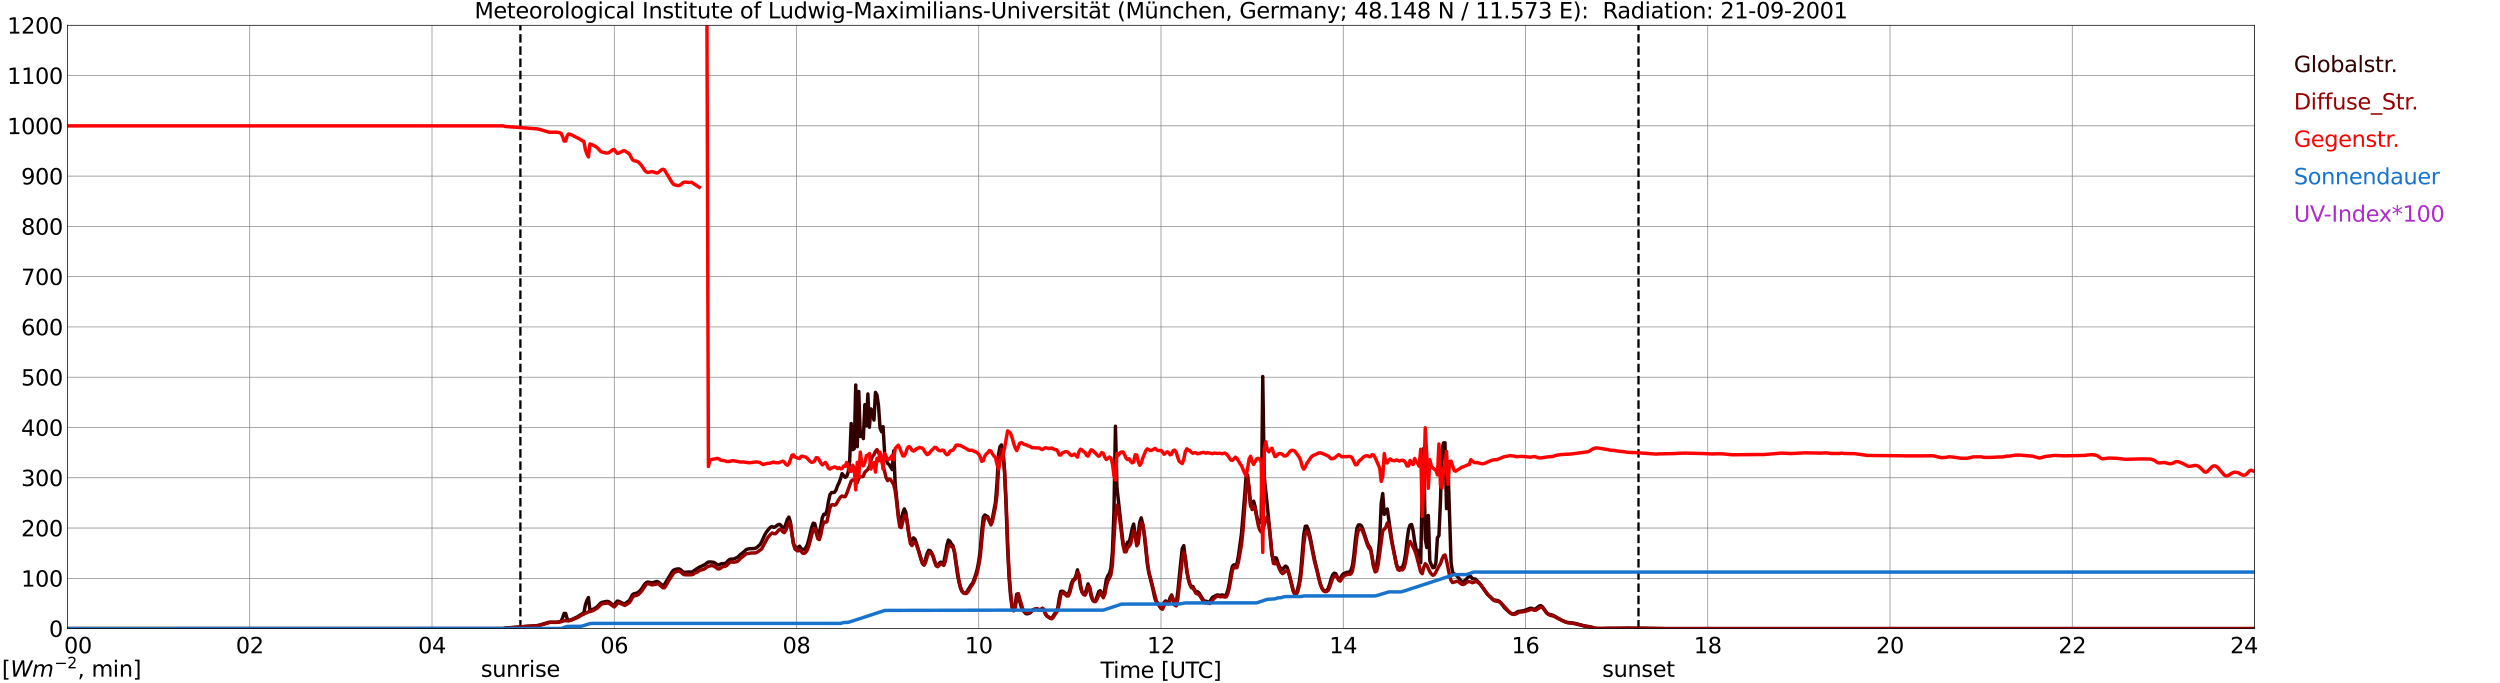 <?xml version="1.0" encoding="utf-8" standalone="no"?>
<!DOCTYPE svg PUBLIC "-//W3C//DTD SVG 1.1//EN"
  "http://www.w3.org/Graphics/SVG/1.1/DTD/svg11.dtd">
<svg xmlns:xlink="http://www.w3.org/1999/xlink" width="1085.4pt" height="296.64pt" viewBox="0 0 1085.4 296.64" xmlns="http://www.w3.org/2000/svg" version="1.1">
 <defs>
  <style type="text/css">*{stroke-linejoin: round; stroke-linecap: butt}</style>
 </defs>
 <g id="figure_1">
  <g id="patch_1">
   <path d="M 0 296.64 
L 1085.4 296.64 
L 1085.4 0 
L 0 0 
z
" style="fill: #ffffff"/>
  </g>
  <g id="axes_1">
   <g id="patch_2">
    <path d="M 29.306 272.909 
L 978.814 272.909 
L 978.814 10.976 
L 29.306 10.976 
z
" style="fill: #ffffff"/>
   </g>
   <g id="patch_3">
    <path d="M 978.814 272.909 
L 978.814 272.909 
L 978.814 10.976 
L 978.814 10.976 
z
" clip-path="url(#pdb776c83f6)" style="fill: #d3d3d3; opacity: 0.25; stroke: #d3d3d3; stroke-linejoin: miter"/>
   </g>
   <g id="matplotlib.axis_1">
    <g id="xtick_1">
     <g id="line2d_1">
      <path d="M 29.306 272.909 
L 29.306 10.976 
" clip-path="url(#pdb776c83f6)" style="fill: none; stroke: #808080; stroke-width: 0.3; stroke-linecap: square"/>
     </g>
     <g id="line2d_2"/>
     <g id="text_1">
      <!--    00 -->
      <g transform="translate(18.733 283.627) scale(0.095 -0.095)">
       <defs>
        <path id="DejaVuSans-20" transform="scale(0.016)"/>
        <path id="DejaVuSans-30" d="M 2034 4250 
Q 1547 4250 1301 3770 
Q 1056 3291 1056 2328 
Q 1056 1369 1301 889 
Q 1547 409 2034 409 
Q 2525 409 2770 889 
Q 3016 1369 3016 2328 
Q 3016 3291 2770 3770 
Q 2525 4250 2034 4250 
z
M 2034 4750 
Q 2819 4750 3233 4129 
Q 3647 3509 3647 2328 
Q 3647 1150 3233 529 
Q 2819 -91 2034 -91 
Q 1250 -91 836 529 
Q 422 1150 422 2328 
Q 422 3509 836 4129 
Q 1250 4750 2034 4750 
z
" transform="scale(0.016)"/>
       </defs>
       <use xlink:href="#DejaVuSans-20"/>
       <use xlink:href="#DejaVuSans-20" transform="translate(31.787 0)"/>
       <use xlink:href="#DejaVuSans-20" transform="translate(63.574 0)"/>
       <use xlink:href="#DejaVuSans-30" transform="translate(95.361 0)"/>
       <use xlink:href="#DejaVuSans-30" transform="translate(158.984 0)"/>
      </g>
     </g>
    </g>
    <g id="xtick_2">
     <g id="line2d_3">
      <path d="M 108.431 272.909 
L 108.431 10.976 
" clip-path="url(#pdb776c83f6)" style="fill: none; stroke: #808080; stroke-width: 0.3; stroke-linecap: square"/>
     </g>
     <g id="line2d_4"/>
     <g id="text_2">
      <!-- 02 -->
      <g transform="translate(102.387 283.627) scale(0.095 -0.095)">
       <defs>
        <path id="DejaVuSans-32" d="M 1228 531 
L 3431 531 
L 3431 0 
L 469 0 
L 469 531 
Q 828 903 1448 1529 
Q 2069 2156 2228 2338 
Q 2531 2678 2651 2914 
Q 2772 3150 2772 3378 
Q 2772 3750 2511 3984 
Q 2250 4219 1831 4219 
Q 1534 4219 1204 4116 
Q 875 4013 500 3803 
L 500 4441 
Q 881 4594 1212 4672 
Q 1544 4750 1819 4750 
Q 2544 4750 2975 4387 
Q 3406 4025 3406 3419 
Q 3406 3131 3298 2873 
Q 3191 2616 2906 2266 
Q 2828 2175 2409 1742 
Q 1991 1309 1228 531 
z
" transform="scale(0.016)"/>
       </defs>
       <use xlink:href="#DejaVuSans-30"/>
       <use xlink:href="#DejaVuSans-32" transform="translate(63.623 0)"/>
      </g>
     </g>
    </g>
    <g id="xtick_3">
     <g id="line2d_5">
      <path d="M 187.557 272.909 
L 187.557 10.976 
" clip-path="url(#pdb776c83f6)" style="fill: none; stroke: #808080; stroke-width: 0.3; stroke-linecap: square"/>
     </g>
     <g id="line2d_6"/>
     <g id="text_3">
      <!-- 04 -->
      <g transform="translate(181.513 283.627) scale(0.095 -0.095)">
       <defs>
        <path id="DejaVuSans-34" d="M 2419 4116 
L 825 1625 
L 2419 1625 
L 2419 4116 
z
M 2253 4666 
L 3047 4666 
L 3047 1625 
L 3713 1625 
L 3713 1100 
L 3047 1100 
L 3047 0 
L 2419 0 
L 2419 1100 
L 313 1100 
L 313 1709 
L 2253 4666 
z
" transform="scale(0.016)"/>
       </defs>
       <use xlink:href="#DejaVuSans-30"/>
       <use xlink:href="#DejaVuSans-34" transform="translate(63.623 0)"/>
      </g>
     </g>
    </g>
    <g id="xtick_4">
     <g id="line2d_7">
      <path d="M 266.683 272.909 
L 266.683 10.976 
" clip-path="url(#pdb776c83f6)" style="fill: none; stroke: #808080; stroke-width: 0.3; stroke-linecap: square"/>
     </g>
     <g id="line2d_8"/>
     <g id="text_4">
      <!-- 06 -->
      <g transform="translate(260.638 283.627) scale(0.095 -0.095)">
       <defs>
        <path id="DejaVuSans-36" d="M 2113 2584 
Q 1688 2584 1439 2293 
Q 1191 2003 1191 1497 
Q 1191 994 1439 701 
Q 1688 409 2113 409 
Q 2538 409 2786 701 
Q 3034 994 3034 1497 
Q 3034 2003 2786 2293 
Q 2538 2584 2113 2584 
z
M 3366 4563 
L 3366 3988 
Q 3128 4100 2886 4159 
Q 2644 4219 2406 4219 
Q 1781 4219 1451 3797 
Q 1122 3375 1075 2522 
Q 1259 2794 1537 2939 
Q 1816 3084 2150 3084 
Q 2853 3084 3261 2657 
Q 3669 2231 3669 1497 
Q 3669 778 3244 343 
Q 2819 -91 2113 -91 
Q 1303 -91 875 529 
Q 447 1150 447 2328 
Q 447 3434 972 4092 
Q 1497 4750 2381 4750 
Q 2619 4750 2861 4703 
Q 3103 4656 3366 4563 
z
" transform="scale(0.016)"/>
       </defs>
       <use xlink:href="#DejaVuSans-30"/>
       <use xlink:href="#DejaVuSans-36" transform="translate(63.623 0)"/>
      </g>
     </g>
    </g>
    <g id="xtick_5">
     <g id="line2d_9">
      <path d="M 345.808 272.909 
L 345.808 10.976 
" clip-path="url(#pdb776c83f6)" style="fill: none; stroke: #808080; stroke-width: 0.3; stroke-linecap: square"/>
     </g>
     <g id="line2d_10"/>
     <g id="text_5">
      <!-- 08 -->
      <g transform="translate(339.764 283.627) scale(0.095 -0.095)">
       <defs>
        <path id="DejaVuSans-38" d="M 2034 2216 
Q 1584 2216 1326 1975 
Q 1069 1734 1069 1313 
Q 1069 891 1326 650 
Q 1584 409 2034 409 
Q 2484 409 2743 651 
Q 3003 894 3003 1313 
Q 3003 1734 2745 1975 
Q 2488 2216 2034 2216 
z
M 1403 2484 
Q 997 2584 770 2862 
Q 544 3141 544 3541 
Q 544 4100 942 4425 
Q 1341 4750 2034 4750 
Q 2731 4750 3128 4425 
Q 3525 4100 3525 3541 
Q 3525 3141 3298 2862 
Q 3072 2584 2669 2484 
Q 3125 2378 3379 2068 
Q 3634 1759 3634 1313 
Q 3634 634 3220 271 
Q 2806 -91 2034 -91 
Q 1263 -91 848 271 
Q 434 634 434 1313 
Q 434 1759 690 2068 
Q 947 2378 1403 2484 
z
M 1172 3481 
Q 1172 3119 1398 2916 
Q 1625 2713 2034 2713 
Q 2441 2713 2670 2916 
Q 2900 3119 2900 3481 
Q 2900 3844 2670 4047 
Q 2441 4250 2034 4250 
Q 1625 4250 1398 4047 
Q 1172 3844 1172 3481 
z
" transform="scale(0.016)"/>
       </defs>
       <use xlink:href="#DejaVuSans-30"/>
       <use xlink:href="#DejaVuSans-38" transform="translate(63.623 0)"/>
      </g>
     </g>
    </g>
    <g id="xtick_6">
     <g id="line2d_11">
      <path d="M 424.934 272.909 
L 424.934 10.976 
" clip-path="url(#pdb776c83f6)" style="fill: none; stroke: #808080; stroke-width: 0.3; stroke-linecap: square"/>
     </g>
     <g id="line2d_12"/>
     <g id="text_6">
      <!-- 10 -->
      <g transform="translate(418.89 283.627) scale(0.095 -0.095)">
       <defs>
        <path id="DejaVuSans-31" d="M 794 531 
L 1825 531 
L 1825 4091 
L 703 3866 
L 703 4441 
L 1819 4666 
L 2450 4666 
L 2450 531 
L 3481 531 
L 3481 0 
L 794 0 
L 794 531 
z
" transform="scale(0.016)"/>
       </defs>
       <use xlink:href="#DejaVuSans-31"/>
       <use xlink:href="#DejaVuSans-30" transform="translate(63.623 0)"/>
      </g>
     </g>
    </g>
    <g id="xtick_7">
     <g id="line2d_13">
      <path d="M 504.06 272.909 
L 504.06 10.976 
" clip-path="url(#pdb776c83f6)" style="fill: none; stroke: #808080; stroke-width: 0.3; stroke-linecap: square"/>
     </g>
     <g id="line2d_14"/>
     <g id="text_7">
      <!-- 12 -->
      <g transform="translate(498.015 283.627) scale(0.095 -0.095)">
       <use xlink:href="#DejaVuSans-31"/>
       <use xlink:href="#DejaVuSans-32" transform="translate(63.623 0)"/>
      </g>
     </g>
    </g>
    <g id="xtick_8">
     <g id="line2d_15">
      <path d="M 583.185 272.909 
L 583.185 10.976 
" clip-path="url(#pdb776c83f6)" style="fill: none; stroke: #808080; stroke-width: 0.3; stroke-linecap: square"/>
     </g>
     <g id="line2d_16"/>
     <g id="text_8">
      <!-- 14 -->
      <g transform="translate(577.141 283.627) scale(0.095 -0.095)">
       <use xlink:href="#DejaVuSans-31"/>
       <use xlink:href="#DejaVuSans-34" transform="translate(63.623 0)"/>
      </g>
     </g>
    </g>
    <g id="xtick_9">
     <g id="line2d_17">
      <path d="M 662.311 272.909 
L 662.311 10.976 
" clip-path="url(#pdb776c83f6)" style="fill: none; stroke: #808080; stroke-width: 0.3; stroke-linecap: square"/>
     </g>
     <g id="line2d_18"/>
     <g id="text_9">
      <!-- 16 -->
      <g transform="translate(656.267 283.627) scale(0.095 -0.095)">
       <use xlink:href="#DejaVuSans-31"/>
       <use xlink:href="#DejaVuSans-36" transform="translate(63.623 0)"/>
      </g>
     </g>
    </g>
    <g id="xtick_10">
     <g id="line2d_19">
      <path d="M 741.437 272.909 
L 741.437 10.976 
" clip-path="url(#pdb776c83f6)" style="fill: none; stroke: #808080; stroke-width: 0.3; stroke-linecap: square"/>
     </g>
     <g id="line2d_20"/>
     <g id="text_10">
      <!-- 18 -->
      <g transform="translate(735.392 283.627) scale(0.095 -0.095)">
       <use xlink:href="#DejaVuSans-31"/>
       <use xlink:href="#DejaVuSans-38" transform="translate(63.623 0)"/>
      </g>
     </g>
    </g>
    <g id="xtick_11">
     <g id="line2d_21">
      <path d="M 820.562 272.909 
L 820.562 10.976 
" clip-path="url(#pdb776c83f6)" style="fill: none; stroke: #808080; stroke-width: 0.3; stroke-linecap: square"/>
     </g>
     <g id="line2d_22"/>
     <g id="text_11">
      <!-- 20 -->
      <g transform="translate(814.518 283.627) scale(0.095 -0.095)">
       <use xlink:href="#DejaVuSans-32"/>
       <use xlink:href="#DejaVuSans-30" transform="translate(63.623 0)"/>
      </g>
     </g>
    </g>
    <g id="xtick_12">
     <g id="line2d_23">
      <path d="M 899.688 272.909 
L 899.688 10.976 
" clip-path="url(#pdb776c83f6)" style="fill: none; stroke: #808080; stroke-width: 0.3; stroke-linecap: square"/>
     </g>
     <g id="line2d_24"/>
     <g id="text_12">
      <!-- 22 -->
      <g transform="translate(893.644 283.627) scale(0.095 -0.095)">
       <use xlink:href="#DejaVuSans-32"/>
       <use xlink:href="#DejaVuSans-32" transform="translate(63.623 0)"/>
      </g>
     </g>
    </g>
    <g id="xtick_13">
     <g id="line2d_25">
      <path d="M 978.814 272.909 
L 978.814 10.976 
" clip-path="url(#pdb776c83f6)" style="fill: none; stroke: #808080; stroke-width: 0.3; stroke-linecap: square"/>
     </g>
     <g id="line2d_26"/>
     <g id="text_13">
      <!-- 24    -->
      <g transform="translate(968.241 283.627) scale(0.095 -0.095)">
       <use xlink:href="#DejaVuSans-32"/>
       <use xlink:href="#DejaVuSans-34" transform="translate(63.623 0)"/>
       <use xlink:href="#DejaVuSans-20" transform="translate(127.246 0)"/>
       <use xlink:href="#DejaVuSans-20" transform="translate(159.033 0)"/>
       <use xlink:href="#DejaVuSans-20" transform="translate(190.82 0)"/>
      </g>
     </g>
    </g>
    <g id="text_14">
     <!-- Time [UTC] -->
     <g transform="translate(477.806 294.322) scale(0.095 -0.095)">
      <defs>
       <path id="DejaVuSans-54" d="M -19 4666 
L 3928 4666 
L 3928 4134 
L 2272 4134 
L 2272 0 
L 1638 0 
L 1638 4134 
L -19 4134 
L -19 4666 
z
" transform="scale(0.016)"/>
       <path id="DejaVuSans-69" d="M 603 3500 
L 1178 3500 
L 1178 0 
L 603 0 
L 603 3500 
z
M 603 4863 
L 1178 4863 
L 1178 4134 
L 603 4134 
L 603 4863 
z
" transform="scale(0.016)"/>
       <path id="DejaVuSans-6d" d="M 3328 2828 
Q 3544 3216 3844 3400 
Q 4144 3584 4550 3584 
Q 5097 3584 5394 3201 
Q 5691 2819 5691 2113 
L 5691 0 
L 5113 0 
L 5113 2094 
Q 5113 2597 4934 2840 
Q 4756 3084 4391 3084 
Q 3944 3084 3684 2787 
Q 3425 2491 3425 1978 
L 3425 0 
L 2847 0 
L 2847 2094 
Q 2847 2600 2669 2842 
Q 2491 3084 2119 3084 
Q 1678 3084 1418 2786 
Q 1159 2488 1159 1978 
L 1159 0 
L 581 0 
L 581 3500 
L 1159 3500 
L 1159 2956 
Q 1356 3278 1631 3431 
Q 1906 3584 2284 3584 
Q 2666 3584 2933 3390 
Q 3200 3197 3328 2828 
z
" transform="scale(0.016)"/>
       <path id="DejaVuSans-65" d="M 3597 1894 
L 3597 1613 
L 953 1613 
Q 991 1019 1311 708 
Q 1631 397 2203 397 
Q 2534 397 2845 478 
Q 3156 559 3463 722 
L 3463 178 
Q 3153 47 2828 -22 
Q 2503 -91 2169 -91 
Q 1331 -91 842 396 
Q 353 884 353 1716 
Q 353 2575 817 3079 
Q 1281 3584 2069 3584 
Q 2775 3584 3186 3129 
Q 3597 2675 3597 1894 
z
M 3022 2063 
Q 3016 2534 2758 2815 
Q 2500 3097 2075 3097 
Q 1594 3097 1305 2825 
Q 1016 2553 972 2059 
L 3022 2063 
z
" transform="scale(0.016)"/>
       <path id="DejaVuSans-5b" d="M 550 4863 
L 1875 4863 
L 1875 4416 
L 1125 4416 
L 1125 -397 
L 1875 -397 
L 1875 -844 
L 550 -844 
L 550 4863 
z
" transform="scale(0.016)"/>
       <path id="DejaVuSans-55" d="M 556 4666 
L 1191 4666 
L 1191 1831 
Q 1191 1081 1462 751 
Q 1734 422 2344 422 
Q 2950 422 3222 751 
Q 3494 1081 3494 1831 
L 3494 4666 
L 4128 4666 
L 4128 1753 
Q 4128 841 3676 375 
Q 3225 -91 2344 -91 
Q 1459 -91 1007 375 
Q 556 841 556 1753 
L 556 4666 
z
" transform="scale(0.016)"/>
       <path id="DejaVuSans-43" d="M 4122 4306 
L 4122 3641 
Q 3803 3938 3442 4084 
Q 3081 4231 2675 4231 
Q 1875 4231 1450 3742 
Q 1025 3253 1025 2328 
Q 1025 1406 1450 917 
Q 1875 428 2675 428 
Q 3081 428 3442 575 
Q 3803 722 4122 1019 
L 4122 359 
Q 3791 134 3420 21 
Q 3050 -91 2638 -91 
Q 1578 -91 968 557 
Q 359 1206 359 2328 
Q 359 3453 968 4101 
Q 1578 4750 2638 4750 
Q 3056 4750 3426 4639 
Q 3797 4528 4122 4306 
z
" transform="scale(0.016)"/>
       <path id="DejaVuSans-5d" d="M 1947 4863 
L 1947 -844 
L 622 -844 
L 622 -397 
L 1369 -397 
L 1369 4416 
L 622 4416 
L 622 4863 
L 1947 4863 
z
" transform="scale(0.016)"/>
      </defs>
      <use xlink:href="#DejaVuSans-54"/>
      <use xlink:href="#DejaVuSans-69" transform="translate(57.959 0)"/>
      <use xlink:href="#DejaVuSans-6d" transform="translate(85.742 0)"/>
      <use xlink:href="#DejaVuSans-65" transform="translate(183.154 0)"/>
      <use xlink:href="#DejaVuSans-20" transform="translate(244.678 0)"/>
      <use xlink:href="#DejaVuSans-5b" transform="translate(276.465 0)"/>
      <use xlink:href="#DejaVuSans-55" transform="translate(315.479 0)"/>
      <use xlink:href="#DejaVuSans-54" transform="translate(388.672 0)"/>
      <use xlink:href="#DejaVuSans-43" transform="translate(443.881 0)"/>
      <use xlink:href="#DejaVuSans-5d" transform="translate(513.705 0)"/>
     </g>
    </g>
   </g>
   <g id="matplotlib.axis_2">
    <g id="ytick_1">
     <g id="line2d_27">
      <path d="M 29.306 272.909 
L 978.814 272.909 
" clip-path="url(#pdb776c83f6)" style="fill: none; stroke: #808080; stroke-width: 0.3; stroke-linecap: square"/>
     </g>
     <g id="line2d_28"/>
     <g id="text_15">
      <!-- 0 -->
      <g transform="translate(21.261 276.518) scale(0.095 -0.095)">
       <use xlink:href="#DejaVuSans-30"/>
      </g>
     </g>
    </g>
    <g id="ytick_2">
     <g id="line2d_29">
      <path d="M 29.306 251.081 
L 978.814 251.081 
" clip-path="url(#pdb776c83f6)" style="fill: none; stroke: #808080; stroke-width: 0.3; stroke-linecap: square"/>
     </g>
     <g id="line2d_30"/>
     <g id="text_16">
      <!-- 100 -->
      <g transform="translate(9.173 254.69) scale(0.095 -0.095)">
       <use xlink:href="#DejaVuSans-31"/>
       <use xlink:href="#DejaVuSans-30" transform="translate(63.623 0)"/>
       <use xlink:href="#DejaVuSans-30" transform="translate(127.246 0)"/>
      </g>
     </g>
    </g>
    <g id="ytick_3">
     <g id="line2d_31">
      <path d="M 29.306 229.253 
L 978.814 229.253 
" clip-path="url(#pdb776c83f6)" style="fill: none; stroke: #808080; stroke-width: 0.3; stroke-linecap: square"/>
     </g>
     <g id="line2d_32"/>
     <g id="text_17">
      <!-- 200 -->
      <g transform="translate(9.173 232.863) scale(0.095 -0.095)">
       <use xlink:href="#DejaVuSans-32"/>
       <use xlink:href="#DejaVuSans-30" transform="translate(63.623 0)"/>
       <use xlink:href="#DejaVuSans-30" transform="translate(127.246 0)"/>
      </g>
     </g>
    </g>
    <g id="ytick_4">
     <g id="line2d_33">
      <path d="M 29.306 207.426 
L 978.814 207.426 
" clip-path="url(#pdb776c83f6)" style="fill: none; stroke: #808080; stroke-width: 0.3; stroke-linecap: square"/>
     </g>
     <g id="line2d_34"/>
     <g id="text_18">
      <!-- 300 -->
      <g transform="translate(9.173 211.035) scale(0.095 -0.095)">
       <defs>
        <path id="DejaVuSans-33" d="M 2597 2516 
Q 3050 2419 3304 2112 
Q 3559 1806 3559 1356 
Q 3559 666 3084 287 
Q 2609 -91 1734 -91 
Q 1441 -91 1130 -33 
Q 819 25 488 141 
L 488 750 
Q 750 597 1062 519 
Q 1375 441 1716 441 
Q 2309 441 2620 675 
Q 2931 909 2931 1356 
Q 2931 1769 2642 2001 
Q 2353 2234 1838 2234 
L 1294 2234 
L 1294 2753 
L 1863 2753 
Q 2328 2753 2575 2939 
Q 2822 3125 2822 3475 
Q 2822 3834 2567 4026 
Q 2313 4219 1838 4219 
Q 1578 4219 1281 4162 
Q 984 4106 628 3988 
L 628 4550 
Q 988 4650 1302 4700 
Q 1616 4750 1894 4750 
Q 2613 4750 3031 4423 
Q 3450 4097 3450 3541 
Q 3450 3153 3228 2886 
Q 3006 2619 2597 2516 
z
" transform="scale(0.016)"/>
       </defs>
       <use xlink:href="#DejaVuSans-33"/>
       <use xlink:href="#DejaVuSans-30" transform="translate(63.623 0)"/>
       <use xlink:href="#DejaVuSans-30" transform="translate(127.246 0)"/>
      </g>
     </g>
    </g>
    <g id="ytick_5">
     <g id="line2d_35">
      <path d="M 29.306 185.598 
L 978.814 185.598 
" clip-path="url(#pdb776c83f6)" style="fill: none; stroke: #808080; stroke-width: 0.3; stroke-linecap: square"/>
     </g>
     <g id="line2d_36"/>
     <g id="text_19">
      <!-- 400 -->
      <g transform="translate(9.173 189.207) scale(0.095 -0.095)">
       <use xlink:href="#DejaVuSans-34"/>
       <use xlink:href="#DejaVuSans-30" transform="translate(63.623 0)"/>
       <use xlink:href="#DejaVuSans-30" transform="translate(127.246 0)"/>
      </g>
     </g>
    </g>
    <g id="ytick_6">
     <g id="line2d_37">
      <path d="M 29.306 163.77 
L 978.814 163.77 
" clip-path="url(#pdb776c83f6)" style="fill: none; stroke: #808080; stroke-width: 0.3; stroke-linecap: square"/>
     </g>
     <g id="line2d_38"/>
     <g id="text_20">
      <!-- 500 -->
      <g transform="translate(9.173 167.379) scale(0.095 -0.095)">
       <defs>
        <path id="DejaVuSans-35" d="M 691 4666 
L 3169 4666 
L 3169 4134 
L 1269 4134 
L 1269 2991 
Q 1406 3038 1543 3061 
Q 1681 3084 1819 3084 
Q 2600 3084 3056 2656 
Q 3513 2228 3513 1497 
Q 3513 744 3044 326 
Q 2575 -91 1722 -91 
Q 1428 -91 1123 -41 
Q 819 9 494 109 
L 494 744 
Q 775 591 1075 516 
Q 1375 441 1709 441 
Q 2250 441 2565 725 
Q 2881 1009 2881 1497 
Q 2881 1984 2565 2268 
Q 2250 2553 1709 2553 
Q 1456 2553 1204 2497 
Q 953 2441 691 2322 
L 691 4666 
z
" transform="scale(0.016)"/>
       </defs>
       <use xlink:href="#DejaVuSans-35"/>
       <use xlink:href="#DejaVuSans-30" transform="translate(63.623 0)"/>
       <use xlink:href="#DejaVuSans-30" transform="translate(127.246 0)"/>
      </g>
     </g>
    </g>
    <g id="ytick_7">
     <g id="line2d_39">
      <path d="M 29.306 141.942 
L 978.814 141.942 
" clip-path="url(#pdb776c83f6)" style="fill: none; stroke: #808080; stroke-width: 0.3; stroke-linecap: square"/>
     </g>
     <g id="line2d_40"/>
     <g id="text_21">
      <!-- 600 -->
      <g transform="translate(9.173 145.551) scale(0.095 -0.095)">
       <use xlink:href="#DejaVuSans-36"/>
       <use xlink:href="#DejaVuSans-30" transform="translate(63.623 0)"/>
       <use xlink:href="#DejaVuSans-30" transform="translate(127.246 0)"/>
      </g>
     </g>
    </g>
    <g id="ytick_8">
     <g id="line2d_41">
      <path d="M 29.306 120.114 
L 978.814 120.114 
" clip-path="url(#pdb776c83f6)" style="fill: none; stroke: #808080; stroke-width: 0.3; stroke-linecap: square"/>
     </g>
     <g id="line2d_42"/>
     <g id="text_22">
      <!-- 700 -->
      <g transform="translate(9.173 123.724) scale(0.095 -0.095)">
       <defs>
        <path id="DejaVuSans-37" d="M 525 4666 
L 3525 4666 
L 3525 4397 
L 1831 0 
L 1172 0 
L 2766 4134 
L 525 4134 
L 525 4666 
z
" transform="scale(0.016)"/>
       </defs>
       <use xlink:href="#DejaVuSans-37"/>
       <use xlink:href="#DejaVuSans-30" transform="translate(63.623 0)"/>
       <use xlink:href="#DejaVuSans-30" transform="translate(127.246 0)"/>
      </g>
     </g>
    </g>
    <g id="ytick_9">
     <g id="line2d_43">
      <path d="M 29.306 98.287 
L 978.814 98.287 
" clip-path="url(#pdb776c83f6)" style="fill: none; stroke: #808080; stroke-width: 0.3; stroke-linecap: square"/>
     </g>
     <g id="line2d_44"/>
     <g id="text_23">
      <!-- 800 -->
      <g transform="translate(9.173 101.896) scale(0.095 -0.095)">
       <use xlink:href="#DejaVuSans-38"/>
       <use xlink:href="#DejaVuSans-30" transform="translate(63.623 0)"/>
       <use xlink:href="#DejaVuSans-30" transform="translate(127.246 0)"/>
      </g>
     </g>
    </g>
    <g id="ytick_10">
     <g id="line2d_45">
      <path d="M 29.306 76.459 
L 978.814 76.459 
" clip-path="url(#pdb776c83f6)" style="fill: none; stroke: #808080; stroke-width: 0.3; stroke-linecap: square"/>
     </g>
     <g id="line2d_46"/>
     <g id="text_24">
      <!-- 900 -->
      <g transform="translate(9.173 80.068) scale(0.095 -0.095)">
       <defs>
        <path id="DejaVuSans-39" d="M 703 97 
L 703 672 
Q 941 559 1184 500 
Q 1428 441 1663 441 
Q 2288 441 2617 861 
Q 2947 1281 2994 2138 
Q 2813 1869 2534 1725 
Q 2256 1581 1919 1581 
Q 1219 1581 811 2004 
Q 403 2428 403 3163 
Q 403 3881 828 4315 
Q 1253 4750 1959 4750 
Q 2769 4750 3195 4129 
Q 3622 3509 3622 2328 
Q 3622 1225 3098 567 
Q 2575 -91 1691 -91 
Q 1453 -91 1209 -44 
Q 966 3 703 97 
z
M 1959 2075 
Q 2384 2075 2632 2365 
Q 2881 2656 2881 3163 
Q 2881 3666 2632 3958 
Q 2384 4250 1959 4250 
Q 1534 4250 1286 3958 
Q 1038 3666 1038 3163 
Q 1038 2656 1286 2365 
Q 1534 2075 1959 2075 
z
" transform="scale(0.016)"/>
       </defs>
       <use xlink:href="#DejaVuSans-39"/>
       <use xlink:href="#DejaVuSans-30" transform="translate(63.623 0)"/>
       <use xlink:href="#DejaVuSans-30" transform="translate(127.246 0)"/>
      </g>
     </g>
    </g>
    <g id="ytick_11">
     <g id="line2d_47">
      <path d="M 29.306 54.631 
L 978.814 54.631 
" clip-path="url(#pdb776c83f6)" style="fill: none; stroke: #808080; stroke-width: 0.3; stroke-linecap: square"/>
     </g>
     <g id="line2d_48"/>
     <g id="text_25">
      <!-- 1000 -->
      <g transform="translate(3.128 58.24) scale(0.095 -0.095)">
       <use xlink:href="#DejaVuSans-31"/>
       <use xlink:href="#DejaVuSans-30" transform="translate(63.623 0)"/>
       <use xlink:href="#DejaVuSans-30" transform="translate(127.246 0)"/>
       <use xlink:href="#DejaVuSans-30" transform="translate(190.869 0)"/>
      </g>
     </g>
    </g>
    <g id="ytick_12">
     <g id="line2d_49">
      <path d="M 29.306 32.803 
L 978.814 32.803 
" clip-path="url(#pdb776c83f6)" style="fill: none; stroke: #808080; stroke-width: 0.3; stroke-linecap: square"/>
     </g>
     <g id="line2d_50"/>
     <g id="text_26">
      <!-- 1100 -->
      <g transform="translate(3.128 36.413) scale(0.095 -0.095)">
       <use xlink:href="#DejaVuSans-31"/>
       <use xlink:href="#DejaVuSans-31" transform="translate(63.623 0)"/>
       <use xlink:href="#DejaVuSans-30" transform="translate(127.246 0)"/>
       <use xlink:href="#DejaVuSans-30" transform="translate(190.869 0)"/>
      </g>
     </g>
    </g>
    <g id="ytick_13">
     <g id="line2d_51">
      <path d="M 29.306 10.976 
L 978.814 10.976 
" clip-path="url(#pdb776c83f6)" style="fill: none; stroke: #808080; stroke-width: 0.3; stroke-linecap: square"/>
     </g>
     <g id="line2d_52"/>
     <g id="text_27">
      <!-- 1200 -->
      <g transform="translate(3.128 14.585) scale(0.095 -0.095)">
       <use xlink:href="#DejaVuSans-31"/>
       <use xlink:href="#DejaVuSans-32" transform="translate(63.623 0)"/>
       <use xlink:href="#DejaVuSans-30" transform="translate(127.246 0)"/>
       <use xlink:href="#DejaVuSans-30" transform="translate(190.869 0)"/>
      </g>
     </g>
    </g>
   </g>
   <g id="line2d_53">
    <path d="M 225.933 272.909 
L 225.933 10.976 
" clip-path="url(#pdb776c83f6)" style="fill: none; stroke-dasharray: 3.7,1.6; stroke-dashoffset: 0; stroke: #000000"/>
   </g>
   <g id="line2d_54">
    <path d="M 711.369 272.909 
L 711.369 10.976 
" clip-path="url(#pdb776c83f6)" style="fill: none; stroke-dasharray: 3.7,1.6; stroke-dashoffset: 0; stroke: #000000"/>
   </g>
   <g id="line2d_55">
    <path d="M 29.306 272.909 
L 218.548 272.909 
L 219.207 272.66 
L 224.482 272.287 
L 230.417 271.811 
L 233.054 271.632 
L 234.373 271.352 
L 238.329 270.169 
L 239.648 270.137 
L 241.626 270.176 
L 242.945 269.962 
L 243.604 269.665 
L 244.264 268.235 
L 244.923 266.295 
L 245.583 266.341 
L 246.242 268.655 
L 246.901 269.41 
L 248.22 268.96 
L 250.858 267.716 
L 252.836 266.413 
L 253.495 266.12 
L 254.155 262.626 
L 254.814 260.637 
L 255.473 259.428 
L 256.133 265.053 
L 257.451 264.568 
L 258.77 263.798 
L 259.43 263.278 
L 260.748 261.853 
L 261.408 261.51 
L 263.386 261.102 
L 264.045 261.163 
L 264.705 261.508 
L 265.364 261.988 
L 266.023 262.606 
L 266.683 262.667 
L 267.342 261.683 
L 268.002 260.969 
L 268.661 261.087 
L 270.639 262.091 
L 271.298 262.076 
L 273.277 260.701 
L 274.595 258.197 
L 275.255 257.776 
L 276.573 257.496 
L 277.233 257.06 
L 277.892 256.444 
L 278.552 255.669 
L 279.87 253.655 
L 280.53 252.984 
L 281.189 252.69 
L 283.167 253.035 
L 285.145 252.441 
L 285.805 252.642 
L 287.124 253.788 
L 287.783 254.085 
L 288.442 253.844 
L 291.739 248.333 
L 292.399 247.58 
L 293.058 247.25 
L 294.377 246.975 
L 295.036 247.069 
L 295.696 247.525 
L 296.355 248.126 
L 297.014 248.444 
L 297.674 248.481 
L 298.992 248.339 
L 300.311 248.39 
L 300.971 248.014 
L 302.289 247.091 
L 303.608 246.251 
L 305.586 245.353 
L 306.246 244.943 
L 306.905 244.389 
L 307.564 244.009 
L 308.224 243.959 
L 309.543 244.074 
L 310.202 244.286 
L 311.521 245.295 
L 312.18 245.334 
L 312.839 244.867 
L 313.499 244.71 
L 314.818 244.657 
L 315.477 244.135 
L 316.136 243.413 
L 316.796 242.878 
L 317.455 242.747 
L 318.114 242.762 
L 318.774 242.603 
L 320.093 241.999 
L 320.752 241.464 
L 321.411 240.781 
L 322.73 239.787 
L 324.049 238.548 
L 325.368 238.229 
L 327.346 238.163 
L 328.005 238.002 
L 328.665 237.65 
L 329.983 236.402 
L 330.643 235.297 
L 331.961 232.362 
L 332.621 231.187 
L 333.94 229.491 
L 334.599 228.847 
L 335.258 228.644 
L 335.918 228.967 
L 336.577 228.71 
L 337.896 227.73 
L 338.555 227.671 
L 339.215 228.339 
L 339.874 229.266 
L 340.533 229.114 
L 341.193 227.485 
L 341.852 225.447 
L 342.512 224.514 
L 343.171 226.608 
L 343.83 231.855 
L 344.49 235.954 
L 345.149 237.336 
L 345.808 237.666 
L 346.468 237.683 
L 347.127 237.137 
L 347.787 238.109 
L 348.446 238.681 
L 349.105 238.515 
L 349.765 237.932 
L 350.424 236.679 
L 351.083 234.549 
L 352.402 228.939 
L 353.062 227.134 
L 353.721 227.339 
L 354.38 229.895 
L 355.04 231.75 
L 355.699 231.351 
L 356.359 228.406 
L 357.018 224.744 
L 357.677 223.246 
L 358.337 223.351 
L 358.996 221.797 
L 359.655 217.872 
L 360.315 214.814 
L 360.974 213.891 
L 362.293 213.751 
L 362.952 212.754 
L 363.612 210.92 
L 364.271 209.597 
L 364.93 207.832 
L 365.59 205.638 
L 366.909 207.227 
L 367.568 206.878 
L 368.227 205.094 
L 368.887 200.312 
L 369.546 183.882 
L 370.206 195.217 
L 370.865 194.803 
L 371.524 167.158 
L 372.184 193.938 
L 372.843 169.978 
L 373.502 189.483 
L 374.162 187.327 
L 374.821 190.406 
L 375.481 175.692 
L 376.14 184.825 
L 376.799 171.034 
L 377.459 185.489 
L 378.118 177.548 
L 378.777 178.665 
L 379.437 182.376 
L 380.096 170.347 
L 380.756 171.547 
L 381.415 176.151 
L 382.074 185.759 
L 382.734 187.44 
L 383.393 185.246 
L 384.053 196.595 
L 384.712 199.709 
L 385.371 201.15 
L 386.031 201.694 
L 387.349 203.881 
L 388.009 195.73 
L 388.668 210.217 
L 389.987 223.406 
L 390.646 226.571 
L 391.306 225.669 
L 391.965 222.655 
L 392.624 220.959 
L 393.284 222.528 
L 394.603 231.958 
L 395.262 234.848 
L 395.921 234.549 
L 396.581 233.532 
L 397.24 234.06 
L 397.899 235.913 
L 399.878 242.852 
L 400.537 244.653 
L 401.196 244.533 
L 401.856 242.664 
L 402.515 240.302 
L 403.175 238.947 
L 403.834 239.113 
L 404.493 240.012 
L 405.153 241.656 
L 405.812 244.002 
L 406.471 245.382 
L 407.131 245.264 
L 407.79 244.535 
L 408.45 244.055 
L 409.109 244.469 
L 409.768 244.105 
L 410.428 240.848 
L 411.087 236.832 
L 411.746 234.479 
L 412.406 234.994 
L 413.065 236.144 
L 413.725 236.858 
L 414.384 239.914 
L 415.703 249.455 
L 416.362 252.81 
L 417.022 255.359 
L 417.681 256.778 
L 418.34 257.437 
L 419 257.562 
L 419.659 257.136 
L 421.637 253.899 
L 422.297 253.155 
L 423.615 249.494 
L 424.275 247.089 
L 424.934 243.618 
L 425.593 238.696 
L 426.253 230.471 
L 426.912 224.508 
L 427.572 223.585 
L 428.89 224.359 
L 429.55 226.352 
L 430.209 227.356 
L 430.869 224.979 
L 432.187 218.117 
L 432.847 209.824 
L 433.506 197.387 
L 434.165 193.868 
L 434.825 193.17 
L 435.484 196.193 
L 436.144 205.14 
L 436.803 219.861 
L 437.462 238.366 
L 438.122 250.972 
L 438.781 259.072 
L 439.44 264.053 
L 440.1 264.959 
L 440.759 262.418 
L 441.419 257.983 
L 442.078 257.874 
L 442.737 261.135 
L 443.397 263.545 
L 444.056 264.974 
L 445.375 266.422 
L 446.034 266.5 
L 446.694 266.306 
L 447.353 265.992 
L 448.012 265.164 
L 448.672 264.745 
L 449.991 264.278 
L 451.309 264.915 
L 452.628 264.097 
L 453.287 265.116 
L 453.947 266.736 
L 454.606 267.585 
L 455.266 267.919 
L 455.925 268.41 
L 456.584 268.458 
L 458.563 265.479 
L 459.222 264.012 
L 459.881 259.803 
L 460.541 256.752 
L 461.2 256.636 
L 461.859 256.992 
L 463.178 258.142 
L 463.838 257.891 
L 464.497 256.049 
L 465.156 253.321 
L 465.816 251.841 
L 466.475 251.417 
L 467.134 250.009 
L 467.794 247.405 
L 468.453 250.588 
L 469.113 254.94 
L 469.772 257.077 
L 470.431 257.797 
L 471.091 257.848 
L 472.409 253.504 
L 473.069 255.401 
L 473.728 258.908 
L 474.388 260.57 
L 475.047 261.065 
L 475.706 260.504 
L 476.366 258.828 
L 477.025 256.839 
L 477.685 256.483 
L 478.344 258.367 
L 479.003 258.786 
L 479.663 255.743 
L 480.322 251.596 
L 480.981 249.97 
L 481.641 249.06 
L 482.3 246.805 
L 482.96 239.656 
L 483.619 222.687 
L 484.278 185.043 
L 484.938 211.645 
L 487.575 235.743 
L 488.235 237.84 
L 488.894 236.847 
L 489.553 235.4 
L 490.213 235.352 
L 490.872 232.892 
L 491.532 229.472 
L 492.191 227.535 
L 492.85 232.259 
L 493.51 235.339 
L 494.169 231.986 
L 494.828 226.708 
L 495.488 224.838 
L 496.147 227.655 
L 496.807 232.274 
L 498.125 244.858 
L 498.785 248.772 
L 500.103 253.866 
L 501.422 259.819 
L 502.082 261.375 
L 502.741 262.08 
L 504.06 264.149 
L 504.719 263.837 
L 505.379 261.6 
L 506.038 260.888 
L 506.697 261.683 
L 507.357 261.528 
L 508.016 259.483 
L 508.675 258.315 
L 509.994 262.65 
L 510.654 262.119 
L 511.313 257.333 
L 512.632 244.098 
L 513.291 238.148 
L 513.95 236.889 
L 515.269 248.167 
L 515.929 251.4 
L 516.588 253.672 
L 517.247 254.528 
L 517.907 254.648 
L 518.566 256.018 
L 519.226 256.898 
L 519.885 256.837 
L 520.544 257.402 
L 522.522 260.668 
L 523.182 260.986 
L 523.841 261.069 
L 524.501 261.414 
L 525.16 261.27 
L 526.479 259.256 
L 527.138 258.976 
L 527.797 258.575 
L 528.457 258.304 
L 529.776 258.474 
L 530.435 258.341 
L 531.094 258.376 
L 531.754 258.719 
L 532.413 258.158 
L 533.073 256.184 
L 533.732 253.155 
L 534.391 248.909 
L 535.051 245.875 
L 535.71 245.216 
L 536.369 245.746 
L 537.029 244.668 
L 537.688 241.254 
L 539.007 231.619 
L 540.326 215.923 
L 540.985 207.094 
L 541.644 206.258 
L 542.963 219.776 
L 543.623 219.413 
L 544.282 217.602 
L 544.941 219.994 
L 545.601 224.056 
L 546.26 226.422 
L 546.919 226.981 
L 547.579 225.27 
L 548.238 163.467 
L 548.898 207.24 
L 550.216 219.527 
L 551.535 233.59 
L 552.195 240.73 
L 552.854 243.354 
L 553.513 242.125 
L 554.173 242.302 
L 554.832 244.369 
L 555.491 246.006 
L 556.151 247.097 
L 556.81 247.27 
L 557.47 246.388 
L 558.129 245.775 
L 558.788 246.253 
L 559.448 248.213 
L 561.426 256.551 
L 562.085 257.826 
L 562.745 257.594 
L 563.404 255.726 
L 564.063 252.773 
L 564.723 248.184 
L 566.042 232.071 
L 566.701 228.5 
L 567.36 228.404 
L 568.02 229.923 
L 568.679 232.444 
L 570.657 242.627 
L 573.295 253.805 
L 573.954 255.379 
L 574.613 256.315 
L 575.273 256.558 
L 575.932 256.392 
L 576.592 255.617 
L 577.251 253.735 
L 577.91 251.343 
L 578.57 249.614 
L 579.229 248.859 
L 579.889 249.023 
L 581.207 251.537 
L 581.867 251.26 
L 582.526 249.974 
L 583.185 249.158 
L 584.504 248.545 
L 585.823 248.37 
L 586.482 247.676 
L 587.142 245.72 
L 587.801 241.018 
L 588.46 234.348 
L 589.12 229.332 
L 589.779 227.915 
L 590.439 227.867 
L 591.098 228.31 
L 591.757 229.897 
L 593.736 235.983 
L 595.054 238.126 
L 596.373 246.002 
L 597.032 247.065 
L 597.692 245.218 
L 598.351 240.73 
L 599.011 233.933 
L 599.67 218.363 
L 600.329 214.275 
L 600.989 223.318 
L 601.648 222.454 
L 602.307 220.974 
L 604.286 234.815 
L 605.604 241.645 
L 606.264 244.93 
L 606.923 246.746 
L 608.242 246.478 
L 608.901 246.196 
L 609.561 244.354 
L 610.22 240.706 
L 610.879 234.697 
L 611.539 229.875 
L 612.198 227.979 
L 612.858 227.712 
L 613.517 230.393 
L 614.176 235.107 
L 615.495 241.577 
L 616.154 238.895 
L 616.814 244.304 
L 617.473 212.81 
L 618.133 194.652 
L 618.792 234.079 
L 619.451 237.718 
L 620.111 223.801 
L 620.77 243.452 
L 621.429 245.253 
L 622.089 246.478 
L 622.748 246.32 
L 623.408 244.354 
L 624.067 233.442 
L 624.726 232.551 
L 625.386 217.709 
L 626.045 195.573 
L 626.705 192.332 
L 627.364 192.236 
L 628.023 220.802 
L 628.683 203.119 
L 630.001 244.362 
L 630.661 248.538 
L 631.32 249.145 
L 631.98 249.455 
L 632.639 250.112 
L 634.617 252.517 
L 635.276 252.565 
L 635.936 252.105 
L 637.914 250.099 
L 638.573 250.326 
L 639.233 251.223 
L 640.552 251.402 
L 641.87 252.666 
L 642.53 253.43 
L 645.827 258.07 
L 647.145 259.212 
L 647.805 259.919 
L 648.464 260.447 
L 650.442 260.779 
L 651.102 261.224 
L 652.42 262.811 
L 653.08 263.75 
L 654.399 265.02 
L 655.717 266.155 
L 656.377 266.463 
L 657.036 266.52 
L 657.695 266.356 
L 659.014 265.5 
L 660.333 265.326 
L 661.652 265.108 
L 662.97 264.616 
L 664.289 264.084 
L 664.949 264.093 
L 665.608 264.416 
L 666.267 264.479 
L 666.927 264.176 
L 668.246 263.123 
L 668.905 262.931 
L 669.564 263.329 
L 671.542 266.059 
L 672.202 266.515 
L 672.861 266.81 
L 674.18 267.094 
L 678.136 269.353 
L 680.114 270.185 
L 681.433 270.322 
L 683.411 270.571 
L 685.389 271.069 
L 687.368 271.645 
L 688.686 271.892 
L 690.005 272.055 
L 692.643 272.808 
L 695.28 272.896 
L 697.918 272.808 
L 703.852 272.756 
L 706.49 272.684 
L 714.402 272.756 
L 722.974 272.909 
L 978.154 272.909 
L 978.154 272.909 
" clip-path="url(#pdb776c83f6)" style="fill: none; stroke: #330000; stroke-width: 1.5; stroke-linecap: square"/>
   </g>
   <g id="line2d_56">
    <path d="M 29.306 272.909 
L 218.548 272.909 
L 219.867 272.712 
L 225.801 272.226 
L 228.439 271.944 
L 233.714 271.704 
L 238.989 270.163 
L 240.967 270.22 
L 242.286 270.167 
L 243.604 269.907 
L 244.923 269.51 
L 245.583 269.449 
L 246.901 269.571 
L 248.22 269.174 
L 250.858 268.048 
L 252.836 266.867 
L 253.495 266.631 
L 255.473 265.631 
L 256.133 265.553 
L 257.451 265.084 
L 259.43 263.962 
L 260.748 262.595 
L 261.408 262.17 
L 263.386 261.838 
L 264.045 261.864 
L 264.705 262.135 
L 266.683 263.512 
L 267.342 262.857 
L 268.002 261.877 
L 268.661 261.711 
L 271.298 262.848 
L 272.617 262.052 
L 273.277 261.624 
L 273.936 260.594 
L 274.595 259.332 
L 275.255 258.703 
L 276.573 258.42 
L 277.233 258.055 
L 278.552 256.667 
L 280.53 253.803 
L 281.189 253.423 
L 281.849 253.471 
L 282.508 253.792 
L 283.167 253.93 
L 285.805 253.43 
L 287.783 255.176 
L 288.442 255.2 
L 289.102 254.338 
L 290.42 251.895 
L 292.399 248.99 
L 293.058 248.444 
L 293.717 248.136 
L 294.377 247.992 
L 295.036 248.038 
L 295.696 248.44 
L 296.355 249.077 
L 297.014 249.505 
L 298.333 249.571 
L 300.311 249.527 
L 300.971 249.335 
L 301.63 248.769 
L 302.949 248.25 
L 303.608 247.672 
L 304.927 247.331 
L 305.586 247.139 
L 306.246 246.748 
L 306.905 246.194 
L 307.564 245.873 
L 308.883 245.559 
L 309.543 245.668 
L 310.202 245.901 
L 311.521 246.921 
L 312.18 247.045 
L 312.839 246.696 
L 313.499 246.17 
L 314.158 245.949 
L 314.818 245.897 
L 315.477 245.541 
L 316.796 244.199 
L 317.455 244.007 
L 318.774 244.101 
L 320.093 243.775 
L 320.752 243.249 
L 321.411 242.496 
L 323.39 240.953 
L 324.049 240.442 
L 326.027 240.102 
L 328.005 240.032 
L 328.665 239.783 
L 330.643 238.39 
L 333.28 233.466 
L 334.599 231.921 
L 335.258 231.397 
L 335.918 231.676 
L 336.577 231.726 
L 337.236 231.181 
L 337.896 230.364 
L 338.555 229.803 
L 339.215 230.03 
L 339.874 230.908 
L 340.533 231.248 
L 341.193 230.218 
L 342.512 226.612 
L 343.171 227.413 
L 344.49 236.251 
L 345.149 238.395 
L 345.808 238.899 
L 346.468 239.205 
L 347.127 238.827 
L 347.787 239.307 
L 348.446 240.137 
L 349.105 240.268 
L 349.765 239.864 
L 350.424 238.956 
L 351.083 237.247 
L 353.062 229.941 
L 353.721 229.506 
L 354.38 231.471 
L 355.04 233.879 
L 355.699 234.289 
L 356.359 232.207 
L 357.018 228.797 
L 357.677 226.608 
L 358.337 226.73 
L 358.996 226.551 
L 360.315 220.546 
L 360.974 219.213 
L 361.634 219.073 
L 362.293 219.319 
L 362.952 219.027 
L 364.271 216.707 
L 364.93 215.801 
L 365.59 215.342 
L 366.249 215.626 
L 366.909 215.659 
L 367.568 214.404 
L 369.546 208.905 
L 370.206 208.351 
L 370.865 208.334 
L 372.184 209.499 
L 372.843 207.69 
L 373.502 206.843 
L 374.162 206.965 
L 374.821 206.744 
L 375.481 205.011 
L 376.799 203.8 
L 377.459 202.508 
L 378.118 199.978 
L 378.777 198.024 
L 379.437 197.431 
L 380.096 195.918 
L 380.756 195.198 
L 381.415 196.44 
L 382.734 199.84 
L 383.393 201.995 
L 384.712 207.393 
L 385.371 208.663 
L 386.031 207.976 
L 386.69 208.257 
L 388.009 210.379 
L 388.668 213.23 
L 389.328 218.163 
L 389.987 224.514 
L 390.646 228.758 
L 391.306 229.087 
L 392.624 223.816 
L 393.284 223.844 
L 393.943 227.21 
L 394.603 232.141 
L 395.262 236.053 
L 395.921 236.869 
L 396.581 235.834 
L 397.24 235.492 
L 397.899 236.513 
L 398.559 238.355 
L 400.537 244.762 
L 401.196 245.417 
L 401.856 244.162 
L 402.515 241.889 
L 403.175 240.115 
L 403.834 239.715 
L 404.493 240.335 
L 405.153 241.682 
L 406.471 245.7 
L 407.131 246.037 
L 408.45 244.768 
L 409.109 245.046 
L 409.768 245.482 
L 410.428 243.649 
L 411.087 240.167 
L 411.746 237.356 
L 412.406 236.513 
L 413.065 237.316 
L 413.725 237.598 
L 414.384 239.351 
L 416.362 252.181 
L 417.022 254.94 
L 417.681 256.651 
L 418.34 257.429 
L 419 257.712 
L 419.659 257.621 
L 420.318 256.922 
L 421.637 254.563 
L 422.297 253.641 
L 422.956 252.325 
L 424.275 248.571 
L 424.934 245.556 
L 425.593 241.671 
L 426.912 227.762 
L 427.572 224.811 
L 428.231 224.696 
L 428.89 224.886 
L 429.55 226.215 
L 430.209 227.915 
L 430.869 226.479 
L 432.187 220.055 
L 432.847 214.971 
L 433.506 203.846 
L 434.165 197.149 
L 434.825 195.003 
L 435.484 196.704 
L 436.144 204.267 
L 436.803 217.342 
L 437.462 234.856 
L 438.122 248.935 
L 438.781 257.54 
L 439.44 263.091 
L 440.1 265.219 
L 440.759 263.931 
L 441.419 260.002 
L 442.078 257.721 
L 444.056 264.442 
L 444.716 265.317 
L 445.375 265.987 
L 446.034 266.149 
L 447.353 265.769 
L 448.672 264.64 
L 449.991 264.237 
L 450.65 264.394 
L 451.309 264.785 
L 451.969 264.774 
L 452.628 264.171 
L 453.287 264.606 
L 453.947 266.262 
L 454.606 267.509 
L 455.925 268.329 
L 456.584 268.672 
L 457.244 268.129 
L 457.903 266.974 
L 459.222 265.121 
L 459.881 262.095 
L 460.541 258.323 
L 461.2 257.245 
L 462.519 258.092 
L 463.178 258.778 
L 463.838 258.734 
L 464.497 257.359 
L 465.156 254.589 
L 465.816 252.437 
L 467.134 251.005 
L 467.794 248.588 
L 468.453 249.256 
L 469.113 253.984 
L 469.772 256.933 
L 470.431 258.12 
L 471.091 258.396 
L 471.75 257.149 
L 472.409 254.573 
L 473.069 254.665 
L 473.728 257.942 
L 474.388 260.362 
L 475.047 261.205 
L 475.706 261.163 
L 476.366 260.068 
L 477.025 258.393 
L 477.685 257.154 
L 479.003 259.517 
L 479.663 258.066 
L 480.322 254.51 
L 480.981 252.238 
L 481.641 251.094 
L 482.3 249.658 
L 482.96 245.26 
L 484.278 223.735 
L 484.938 219.311 
L 485.597 222.059 
L 486.256 226.479 
L 487.575 236.633 
L 488.235 239.606 
L 488.894 239.567 
L 489.553 237.738 
L 490.213 237.218 
L 490.872 236.153 
L 491.532 233.023 
L 492.191 230.556 
L 492.85 232.438 
L 493.51 236.948 
L 494.169 235.998 
L 494.828 230.639 
L 495.488 226.988 
L 496.147 227.653 
L 496.807 231.729 
L 497.466 237.196 
L 498.125 243.699 
L 498.785 248.291 
L 502.082 260.986 
L 504.06 264.023 
L 504.719 264.503 
L 506.038 261.41 
L 506.697 261.903 
L 507.357 262.078 
L 508.016 260.77 
L 508.675 258.786 
L 509.335 260.024 
L 509.994 262.436 
L 510.654 263.056 
L 511.313 260.345 
L 513.291 243.168 
L 513.95 239.739 
L 514.61 241.94 
L 515.269 247.421 
L 515.929 251.354 
L 516.588 253.707 
L 517.247 255.176 
L 517.907 255.383 
L 518.566 256.318 
L 519.226 257.612 
L 519.885 257.837 
L 520.544 258.186 
L 521.204 259.096 
L 522.522 261.251 
L 523.182 261.733 
L 523.841 261.633 
L 525.16 262.034 
L 525.819 261.513 
L 526.479 260.46 
L 527.797 259.216 
L 528.457 258.832 
L 529.116 258.889 
L 529.776 259.114 
L 531.094 259.02 
L 531.754 259.214 
L 532.413 259.131 
L 533.073 257.664 
L 533.732 255.22 
L 535.051 247.669 
L 535.71 246.205 
L 536.369 246.521 
L 537.029 246.443 
L 537.688 243.989 
L 539.007 236.568 
L 539.666 230.336 
L 540.985 212.415 
L 541.644 207.094 
L 542.304 211.534 
L 542.963 218.868 
L 543.623 221.227 
L 544.282 219.88 
L 544.941 220.917 
L 546.26 227.95 
L 546.919 230.057 
L 547.579 230.989 
L 548.238 229.642 
L 548.898 228.022 
L 549.557 225.711 
L 550.216 224.301 
L 550.876 227.21 
L 551.535 232.966 
L 552.195 239.973 
L 552.854 244.579 
L 553.513 244.782 
L 554.173 244.079 
L 554.832 245.397 
L 555.491 247.115 
L 556.151 248.374 
L 556.81 249.045 
L 557.47 248.647 
L 558.129 247.903 
L 558.788 247.696 
L 559.448 248.8 
L 560.107 250.889 
L 561.426 256.075 
L 562.085 257.747 
L 562.745 258.151 
L 563.404 256.942 
L 564.063 254.36 
L 564.723 250.703 
L 565.382 244.258 
L 566.042 236.253 
L 566.701 231.443 
L 567.36 230.613 
L 568.02 231.735 
L 568.679 233.649 
L 570.657 243.601 
L 571.976 248.623 
L 572.635 251.437 
L 573.295 253.72 
L 573.954 255.418 
L 574.613 256.501 
L 575.273 256.876 
L 575.932 256.811 
L 576.592 256.387 
L 577.251 255.045 
L 578.57 251.153 
L 579.229 250.166 
L 579.889 249.944 
L 580.548 250.673 
L 581.207 251.985 
L 581.867 252.284 
L 583.185 250.256 
L 584.504 249.496 
L 585.164 249.359 
L 585.823 249.394 
L 586.482 249.204 
L 587.142 248.008 
L 587.801 244.655 
L 589.12 232.962 
L 589.779 230.105 
L 590.439 229.579 
L 591.098 229.79 
L 591.757 231.039 
L 592.417 232.816 
L 593.736 236.779 
L 594.395 238.098 
L 595.054 238.772 
L 595.714 241.741 
L 596.373 246.085 
L 597.032 248.298 
L 597.692 247.947 
L 598.351 245.122 
L 600.329 230.478 
L 601.648 228.976 
L 602.307 227.075 
L 602.967 227.955 
L 604.286 235.559 
L 606.264 245.102 
L 606.923 247.305 
L 607.582 247.61 
L 608.242 247.309 
L 608.901 247.412 
L 609.561 246.567 
L 610.22 244.207 
L 611.539 236.267 
L 612.198 235.057 
L 612.858 236.151 
L 614.176 238.908 
L 614.836 240.746 
L 616.814 248.379 
L 617.473 249.06 
L 618.133 246.338 
L 618.792 244.744 
L 619.451 245.334 
L 620.77 248.233 
L 621.429 249.171 
L 622.089 249.763 
L 622.748 249.459 
L 623.408 248.379 
L 624.726 245.753 
L 625.386 244.775 
L 626.045 242.802 
L 626.705 241.293 
L 627.364 240.944 
L 628.023 243.461 
L 629.342 249.857 
L 630.001 252.083 
L 630.661 252.921 
L 632.639 252.351 
L 633.298 252.631 
L 634.617 253.652 
L 635.276 253.805 
L 635.936 253.491 
L 636.595 252.932 
L 637.255 252.554 
L 637.914 252.543 
L 638.573 252.688 
L 639.233 253 
L 639.892 252.814 
L 640.552 252.489 
L 641.211 252.592 
L 642.53 253.489 
L 643.189 254.283 
L 645.827 258.022 
L 647.805 259.943 
L 648.464 260.62 
L 649.123 260.912 
L 650.442 261.074 
L 651.102 261.395 
L 651.761 261.877 
L 655.058 265.45 
L 655.717 266.075 
L 656.377 266.542 
L 657.036 266.749 
L 657.695 266.727 
L 659.674 265.756 
L 660.992 265.675 
L 662.311 265.385 
L 664.949 264.536 
L 666.267 264.99 
L 666.927 264.843 
L 668.905 263.588 
L 669.564 263.724 
L 670.224 264.413 
L 671.542 266.243 
L 672.202 266.747 
L 672.861 267.094 
L 674.839 267.637 
L 676.158 268.395 
L 678.796 269.667 
L 680.114 270.217 
L 680.774 270.383 
L 683.411 270.695 
L 686.708 271.497 
L 688.686 271.937 
L 690.664 272.265 
L 693.302 272.861 
L 695.28 272.848 
L 698.577 272.791 
L 702.533 272.789 
L 715.062 272.837 
L 720.996 272.909 
L 978.154 272.909 
L 978.154 272.909 
" clip-path="url(#pdb776c83f6)" style="fill: none; stroke: #990000; stroke-width: 1.5; stroke-linecap: square"/>
   </g>
   <g id="line2d_57">
    <path d="M 29.306 54.646 
L 218.548 54.646 
L 219.207 54.895 
L 224.482 55.269 
L 230.417 55.742 
L 233.054 55.923 
L 234.373 56.203 
L 238.329 57.386 
L 239.648 57.419 
L 241.626 57.379 
L 242.945 57.593 
L 243.604 57.89 
L 244.264 59.32 
L 244.923 61.26 
L 245.583 61.214 
L 246.242 58.899 
L 246.901 58.145 
L 248.22 58.593 
L 251.517 60.269 
L 252.836 61.142 
L 253.495 61.435 
L 254.155 64.93 
L 254.814 66.918 
L 255.473 68.125 
L 256.133 62.502 
L 257.451 62.985 
L 258.77 63.755 
L 259.43 64.277 
L 260.748 65.702 
L 261.408 66.045 
L 263.386 66.453 
L 264.045 66.392 
L 264.705 66.047 
L 265.364 65.567 
L 266.023 64.949 
L 266.683 64.888 
L 267.342 65.872 
L 268.002 66.584 
L 268.661 66.468 
L 270.639 65.464 
L 271.298 65.48 
L 273.277 66.853 
L 274.595 69.358 
L 275.255 69.78 
L 276.573 70.059 
L 277.233 70.496 
L 277.892 71.111 
L 278.552 71.886 
L 279.87 73.901 
L 280.53 74.571 
L 281.189 74.866 
L 283.167 74.521 
L 285.145 75.114 
L 285.805 74.914 
L 287.124 73.768 
L 287.783 73.471 
L 288.442 73.711 
L 291.739 79.222 
L 292.399 79.973 
L 293.058 80.303 
L 294.377 80.58 
L 295.036 80.486 
L 295.696 80.03 
L 296.355 79.43 
L 297.014 79.109 
L 297.674 79.074 
L 298.992 79.216 
L 300.311 79.166 
L 301.63 80.043 
L 303.608 81.305 
M 304.927 -0.17 
L 306.246 0.832 
L 306.905 1.478 
L 307.564 202.534 
L 308.224 199.642 
L 311.521 198.989 
L 312.18 199.26 
L 312.839 199.773 
L 314.158 199.945 
L 314.818 200.087 
L 315.477 200.371 
L 316.796 200.349 
L 317.455 200.126 
L 318.114 200.024 
L 319.433 200.209 
L 321.411 200.574 
L 322.73 200.574 
L 325.368 200.93 
L 327.346 200.659 
L 328.665 200.554 
L 329.983 200.81 
L 330.643 201.329 
L 331.302 201.674 
L 331.961 201.458 
L 332.621 201.36 
L 333.28 201.143 
L 333.94 201.176 
L 335.918 200.617 
L 336.577 200.842 
L 337.896 200.951 
L 339.874 200.203 
L 340.533 200.661 
L 341.193 201.584 
L 341.852 201.99 
L 342.512 201.39 
L 343.83 197.677 
L 344.49 197.487 
L 345.149 198.437 
L 346.468 198.917 
L 347.127 199.046 
L 347.787 198.155 
L 348.446 198.024 
L 349.105 198.295 
L 349.765 198.437 
L 350.424 198.897 
L 351.743 200.347 
L 352.402 200.724 
L 353.062 200.626 
L 353.721 200.006 
L 354.38 198.697 
L 355.04 198.808 
L 355.699 199.727 
L 356.359 201.026 
L 357.018 201.849 
L 358.337 200.746 
L 358.996 201.696 
L 359.655 203.263 
L 360.315 203.643 
L 360.974 203.167 
L 361.634 203.014 
L 362.293 202.711 
L 362.952 202.909 
L 363.612 203.459 
L 364.271 203.038 
L 364.93 203.534 
L 365.59 203.453 
L 366.249 202.327 
L 366.909 202.512 
L 367.568 200.799 
L 368.887 204.575 
L 369.546 204.653 
L 370.206 201.966 
L 370.865 203.119 
L 371.524 212.688 
L 372.184 200.757 
L 372.843 207.044 
L 373.502 196.289 
L 374.162 201.484 
L 374.821 202.274 
L 375.481 200.89 
L 376.14 197.778 
L 376.799 197.658 
L 377.459 196.894 
L 378.118 203.66 
L 378.777 201.742 
L 379.437 200.81 
L 380.096 204.972 
L 380.756 198.993 
L 381.415 200.07 
L 382.074 196.328 
L 382.734 198.535 
L 383.393 203.673 
L 384.053 196.894 
L 385.371 199.498 
L 386.031 199.456 
L 386.69 198.677 
L 387.349 197.69 
L 388.009 199.596 
L 388.668 194.678 
L 389.987 193.285 
L 390.646 194.429 
L 391.306 196.354 
L 391.965 197.917 
L 392.624 197.965 
L 393.284 196.562 
L 393.943 194.523 
L 394.603 193.89 
L 395.262 194.283 
L 395.921 195.453 
L 396.581 195.826 
L 397.24 195.503 
L 397.899 194.813 
L 398.559 194.637 
L 399.218 194.239 
L 399.878 194.488 
L 400.537 194.549 
L 401.856 196.625 
L 402.515 197.367 
L 403.175 197.084 
L 404.493 195.473 
L 405.153 194.925 
L 405.812 194.211 
L 406.471 194.316 
L 407.131 195.195 
L 407.79 195.647 
L 408.45 195.741 
L 409.109 195.394 
L 409.768 195.564 
L 410.428 196.819 
L 411.087 197.437 
L 411.746 197.18 
L 412.406 195.929 
L 413.065 195.547 
L 413.725 195.451 
L 414.384 194.549 
L 415.043 193.362 
L 415.703 193.165 
L 416.362 193.375 
L 417.022 193.443 
L 419.659 194.831 
L 420.318 195.322 
L 420.978 195.547 
L 421.637 195.479 
L 422.297 195.532 
L 422.956 195.972 
L 423.615 196.162 
L 424.275 196.575 
L 424.934 197.245 
L 425.593 198.354 
L 426.253 200.299 
L 426.912 199.998 
L 427.572 197.996 
L 428.231 197.073 
L 428.89 196.557 
L 429.55 195.599 
L 430.209 195.813 
L 430.869 197.025 
L 431.528 197.968 
L 432.187 198.592 
L 432.847 201.573 
L 433.506 203.634 
L 434.165 200.211 
L 434.825 199.085 
L 435.484 197.533 
L 436.144 194.565 
L 437.462 187.065 
L 438.122 187.457 
L 438.781 188.263 
L 439.44 190.094 
L 440.1 192.594 
L 440.759 194.407 
L 441.419 195.632 
L 442.737 192.421 
L 443.397 192.168 
L 444.716 192.958 
L 445.375 193.089 
L 446.034 193.458 
L 447.353 193.836 
L 448.012 194.381 
L 451.309 194.506 
L 451.969 194.971 
L 452.628 195.191 
L 453.287 194.674 
L 453.947 194.373 
L 455.266 194.72 
L 456.584 194.521 
L 457.903 195.18 
L 458.563 195.237 
L 459.222 195.881 
L 459.881 197.514 
L 460.541 197.566 
L 461.2 196.632 
L 462.519 196.099 
L 463.178 196.066 
L 463.838 196.455 
L 464.497 197.234 
L 465.156 197.775 
L 465.816 197.538 
L 466.475 197.127 
L 467.794 198.481 
L 468.453 196.045 
L 469.113 195.025 
L 469.772 195.383 
L 470.431 196.023 
L 471.091 196.461 
L 471.75 197.736 
L 472.409 198.05 
L 473.069 196.429 
L 473.728 195.283 
L 474.388 195.612 
L 475.706 196.822 
L 476.366 197.566 
L 477.025 198.105 
L 477.685 197.481 
L 478.344 196.466 
L 479.003 196.817 
L 479.663 198.513 
L 480.322 199.522 
L 481.641 198.415 
L 482.3 198.858 
L 482.96 201.277 
L 483.619 206.509 
L 484.278 208.373 
L 484.938 196.909 
L 485.597 197.634 
L 486.256 196.544 
L 486.916 196.226 
L 487.575 196.224 
L 488.235 197.359 
L 488.894 198.911 
L 489.553 199.513 
L 490.213 199.153 
L 490.872 200.249 
L 491.532 200.96 
L 492.191 200.604 
L 492.85 197.45 
L 493.51 197.535 
L 494.169 200.316 
L 494.828 202.014 
L 495.488 201.113 
L 496.147 198.889 
L 497.466 195.654 
L 498.125 194.907 
L 498.785 195.182 
L 499.444 195.615 
L 500.103 195.46 
L 501.422 194.698 
L 502.741 195.621 
L 504.06 195.54 
L 504.719 196.224 
L 505.379 197.228 
L 506.697 196.186 
L 507.357 196.47 
L 508.016 197.459 
L 508.675 197.166 
L 509.335 195.658 
L 509.994 195.422 
L 510.654 196.352 
L 511.313 198.59 
L 511.972 200.336 
L 513.291 201.259 
L 513.95 199.417 
L 514.61 196.125 
L 515.269 194.851 
L 515.929 195.374 
L 516.588 195.689 
L 517.247 196.374 
L 517.907 196.806 
L 518.566 196.496 
L 519.226 196.63 
L 519.885 197.016 
L 522.522 196.376 
L 523.182 196.632 
L 523.841 196.715 
L 524.501 196.571 
L 526.479 196.961 
L 527.138 196.699 
L 528.457 196.839 
L 529.776 196.828 
L 530.435 196.994 
L 531.094 196.896 
L 531.754 196.675 
L 532.413 197.112 
L 533.073 197.78 
L 534.391 199.755 
L 535.051 199.856 
L 536.369 198.481 
L 537.029 199.031 
L 538.348 201.253 
L 539.007 202.174 
L 540.326 205.324 
L 540.985 206.541 
L 541.644 203.521 
L 542.304 199.306 
L 542.963 198.092 
L 543.623 200.417 
L 544.282 201.648 
L 545.601 199.168 
L 546.26 199 
L 546.919 199.48 
L 547.579 200.486 
L 548.238 239.82 
L 548.898 195.014 
L 549.557 191.836 
L 550.216 195.392 
L 550.876 196.147 
L 551.535 195.274 
L 552.195 194.602 
L 553.513 198.212 
L 554.173 198.053 
L 554.832 197.101 
L 555.491 196.894 
L 556.151 196.942 
L 556.81 197.271 
L 557.47 197.922 
L 558.129 197.976 
L 558.788 197.581 
L 560.107 195.933 
L 560.766 195.532 
L 561.426 195.503 
L 562.085 195.861 
L 562.745 196.601 
L 564.063 198.5 
L 564.723 199.989 
L 565.382 202.599 
L 566.042 203.7 
L 566.701 202.726 
L 567.36 201.25 
L 569.338 198.334 
L 569.998 197.793 
L 571.317 197.267 
L 572.635 196.584 
L 573.295 196.647 
L 574.613 197.068 
L 576.592 197.928 
L 577.91 199.144 
L 578.57 199.142 
L 579.229 198.904 
L 581.207 197.374 
L 582.526 198.321 
L 583.845 198.225 
L 584.504 198.282 
L 585.823 198.125 
L 586.482 198.282 
L 587.142 198.897 
L 588.46 201.785 
L 589.12 201.722 
L 589.779 200.563 
L 590.439 199.79 
L 591.098 199.31 
L 591.757 198.611 
L 592.417 198.116 
L 593.076 197.882 
L 593.736 197.896 
L 594.395 198.245 
L 595.054 198.264 
L 595.714 197.411 
L 596.373 197.544 
L 597.032 198.664 
L 599.011 203.219 
L 599.67 209.043 
L 600.329 206.939 
L 600.989 196.955 
L 601.648 200.746 
L 602.307 200.984 
L 602.967 199.688 
L 603.626 199.262 
L 604.286 199.91 
L 605.604 200.013 
L 606.264 199.668 
L 607.582 200.198 
L 608.242 199.932 
L 608.901 199.801 
L 609.561 200.091 
L 610.22 200.777 
L 610.879 202.292 
L 611.539 202.298 
L 612.198 199.912 
L 612.858 201.01 
L 613.517 201.674 
L 614.176 199.065 
L 614.836 200.519 
L 615.495 201.181 
L 616.154 202.438 
L 616.814 195.047 
L 617.473 224.196 
L 618.133 207.884 
L 618.792 185.72 
L 619.451 197.815 
L 620.111 211.983 
L 620.77 199.598 
L 621.429 202.375 
L 622.089 203.189 
L 623.408 204.199 
L 624.067 206.181 
L 624.726 192.755 
L 625.386 210.569 
L 626.045 211.854 
L 626.705 203.695 
L 627.364 201.624 
L 628.023 196.005 
L 628.683 210.292 
L 629.342 200.436 
L 630.001 200.235 
L 631.32 204.269 
L 631.98 204.575 
L 633.298 203.785 
L 634.617 202.894 
L 636.595 202.158 
L 637.255 201.792 
L 637.914 201.674 
L 638.573 199.572 
L 639.233 200.24 
L 639.892 200.703 
L 640.552 200.899 
L 641.211 200.801 
L 643.189 201.301 
L 643.848 201.351 
L 644.508 201.202 
L 645.827 200.598 
L 647.145 200.059 
L 647.805 199.788 
L 648.464 199.65 
L 649.783 199.561 
L 651.102 199.105 
L 652.42 198.518 
L 653.08 198.267 
L 654.399 198.064 
L 655.717 197.799 
L 657.036 198.002 
L 658.355 198.271 
L 659.014 198.267 
L 660.333 198.138 
L 662.311 198.264 
L 664.289 198.483 
L 666.267 198.205 
L 667.586 198.633 
L 668.246 198.799 
L 668.905 198.814 
L 672.202 198.326 
L 674.18 198.186 
L 675.499 197.71 
L 677.477 197.369 
L 682.092 197.114 
L 689.346 196.147 
L 690.005 195.883 
L 691.324 195.008 
L 692.643 194.503 
L 693.961 194.527 
L 697.918 195.163 
L 699.236 195.492 
L 700.555 195.532 
L 702.533 195.848 
L 703.852 196.012 
L 704.511 196.038 
L 706.49 196.357 
L 708.468 196.464 
L 709.786 196.475 
L 719.018 197.149 
L 720.337 197.057 
L 726.93 196.929 
L 729.568 196.752 
L 732.205 196.736 
L 739.459 196.92 
L 743.415 197.09 
L 746.052 197.003 
L 748.031 197.062 
L 751.987 197.437 
L 763.856 197.339 
L 765.834 197.343 
L 771.768 196.857 
L 773.087 196.71 
L 777.703 196.915 
L 783.637 196.592 
L 786.934 196.649 
L 790.231 196.734 
L 792.868 196.619 
L 794.847 196.863 
L 797.484 196.891 
L 798.803 196.885 
L 799.462 196.743 
L 800.781 196.881 
L 805.397 196.974 
L 810.672 197.736 
L 824.519 197.874 
L 827.156 197.915 
L 835.728 197.926 
L 838.366 197.847 
L 839.684 197.965 
L 842.981 198.727 
L 844.959 198.539 
L 846.278 198.315 
L 847.597 198.4 
L 851.553 198.978 
L 854.191 198.93 
L 855.51 198.642 
L 856.828 198.339 
L 860.125 198.341 
L 861.444 198.577 
L 863.422 198.592 
L 866.06 198.511 
L 867.378 198.402 
L 869.357 198.384 
L 871.335 198.011 
L 872.653 197.989 
L 875.291 197.586 
L 877.269 197.61 
L 882.544 198.068 
L 885.182 198.834 
L 885.841 198.795 
L 887.819 198.227 
L 891.775 197.738 
L 893.094 197.765 
L 896.391 197.906 
L 904.963 197.73 
L 906.941 197.479 
L 908.26 197.4 
L 909.579 197.586 
L 910.238 197.745 
L 910.898 198.024 
L 912.216 199.015 
L 912.876 199.196 
L 915.513 198.876 
L 918.81 198.961 
L 922.766 199.406 
L 930.02 199.24 
L 931.998 199.284 
L 933.316 199.277 
L 933.976 199.356 
L 935.295 199.851 
L 936.613 200.768 
L 937.273 200.982 
L 938.592 200.908 
L 939.251 200.81 
L 939.91 200.836 
L 941.888 201.336 
L 942.548 201.316 
L 943.207 201.174 
L 944.526 200.506 
L 945.185 200.399 
L 945.845 200.467 
L 947.823 201.29 
L 949.801 202.355 
L 950.46 202.512 
L 952.438 202.178 
L 953.098 202.056 
L 953.757 202.134 
L 954.417 202.414 
L 955.076 202.896 
L 957.054 204.861 
L 957.714 205.022 
L 958.373 204.693 
L 960.351 202.639 
L 961.01 202.281 
L 961.67 202.248 
L 962.329 202.547 
L 962.989 203.128 
L 965.626 206.212 
L 966.285 206.572 
L 966.945 206.633 
L 967.604 206.345 
L 968.923 205.463 
L 969.582 205.142 
L 970.242 204.998 
L 971.561 205.151 
L 972.879 205.876 
L 973.539 206.225 
L 974.198 206.33 
L 974.857 206.162 
L 975.517 205.638 
L 976.836 204.278 
L 977.495 204.162 
L 978.154 204.461 
L 978.154 204.461 
" clip-path="url(#pdb776c83f6)" style="fill: none; stroke: #ff0000; stroke-width: 1.5; stroke-linecap: square"/>
   </g>
   <g id="line2d_58">
    <path d="M 29.306 272.909 
L 243.604 272.85 
L 246.242 271.975 
L 248.22 271.927 
L 252.176 271.927 
L 253.495 271.593 
L 256.133 270.719 
L 257.451 270.658 
L 364.93 270.658 
L 366.249 270.287 
L 368.227 270.196 
L 370.206 269.589 
L 384.053 265.051 
L 386.031 265.012 
L 433.506 264.905 
L 444.716 264.898 
L 479.003 264.898 
L 484.938 262.944 
L 486.916 262.29 
L 490.213 262.266 
L 511.972 262.242 
L 514.61 261.766 
L 545.601 261.735 
L 550.216 260.207 
L 553.513 260.004 
L 554.832 259.568 
L 556.151 259.507 
L 557.47 259.07 
L 558.788 258.996 
L 564.723 258.996 
L 566.042 258.732 
L 597.032 258.732 
L 598.351 258.391 
L 602.967 256.977 
L 608.242 256.977 
L 609.561 256.603 
L 631.32 249.501 
L 636.595 249.453 
L 639.892 248.372 
L 978.154 248.372 
L 978.154 248.372 
" clip-path="url(#pdb776c83f6)" style="fill: none; stroke: #1773cc; stroke-width: 1.5; stroke-linecap: square"/>
   </g>
   <g id="line2d_59">
    <path d="M 0 0 
" clip-path="url(#pdb776c83f6)" style="fill: none; stroke: #b02bcc; stroke-width: 1.5; stroke-linecap: square"/>
   </g>
   <g id="patch_4">
    <path d="M 29.306 272.909 
L 29.306 10.976 
" style="fill: none; stroke: #000000; stroke-width: 0.3; stroke-linejoin: miter; stroke-linecap: square"/>
   </g>
   <g id="patch_5">
    <path d="M 978.814 272.909 
L 978.814 10.976 
" style="fill: none; stroke: #000000; stroke-width: 0.3; stroke-linejoin: miter; stroke-linecap: square"/>
   </g>
   <g id="patch_6">
    <path d="M 29.306 272.909 
L 978.814 272.909 
" style="fill: none; stroke: #000000; stroke-width: 0.3; stroke-linejoin: miter; stroke-linecap: square"/>
   </g>
   <g id="patch_7">
    <path d="M 29.306 10.976 
L 978.814 10.976 
" style="fill: none; stroke: #000000; stroke-width: 0.3; stroke-linejoin: miter; stroke-linecap: square"/>
   </g>
   <g id="text_28">
    <!-- sunrise -->
    <g transform="translate(208.768 293.863) scale(0.095 -0.095)">
     <defs>
      <path id="DejaVuSans-73" d="M 2834 3397 
L 2834 2853 
Q 2591 2978 2328 3040 
Q 2066 3103 1784 3103 
Q 1356 3103 1142 2972 
Q 928 2841 928 2578 
Q 928 2378 1081 2264 
Q 1234 2150 1697 2047 
L 1894 2003 
Q 2506 1872 2764 1633 
Q 3022 1394 3022 966 
Q 3022 478 2636 193 
Q 2250 -91 1575 -91 
Q 1294 -91 989 -36 
Q 684 19 347 128 
L 347 722 
Q 666 556 975 473 
Q 1284 391 1588 391 
Q 1994 391 2212 530 
Q 2431 669 2431 922 
Q 2431 1156 2273 1281 
Q 2116 1406 1581 1522 
L 1381 1569 
Q 847 1681 609 1914 
Q 372 2147 372 2553 
Q 372 3047 722 3315 
Q 1072 3584 1716 3584 
Q 2034 3584 2315 3537 
Q 2597 3491 2834 3397 
z
" transform="scale(0.016)"/>
      <path id="DejaVuSans-75" d="M 544 1381 
L 544 3500 
L 1119 3500 
L 1119 1403 
Q 1119 906 1312 657 
Q 1506 409 1894 409 
Q 2359 409 2629 706 
Q 2900 1003 2900 1516 
L 2900 3500 
L 3475 3500 
L 3475 0 
L 2900 0 
L 2900 538 
Q 2691 219 2414 64 
Q 2138 -91 1772 -91 
Q 1169 -91 856 284 
Q 544 659 544 1381 
z
M 1991 3584 
L 1991 3584 
z
" transform="scale(0.016)"/>
      <path id="DejaVuSans-6e" d="M 3513 2113 
L 3513 0 
L 2938 0 
L 2938 2094 
Q 2938 2591 2744 2837 
Q 2550 3084 2163 3084 
Q 1697 3084 1428 2787 
Q 1159 2491 1159 1978 
L 1159 0 
L 581 0 
L 581 3500 
L 1159 3500 
L 1159 2956 
Q 1366 3272 1645 3428 
Q 1925 3584 2291 3584 
Q 2894 3584 3203 3211 
Q 3513 2838 3513 2113 
z
" transform="scale(0.016)"/>
      <path id="DejaVuSans-72" d="M 2631 2963 
Q 2534 3019 2420 3045 
Q 2306 3072 2169 3072 
Q 1681 3072 1420 2755 
Q 1159 2438 1159 1844 
L 1159 0 
L 581 0 
L 581 3500 
L 1159 3500 
L 1159 2956 
Q 1341 3275 1631 3429 
Q 1922 3584 2338 3584 
Q 2397 3584 2469 3576 
Q 2541 3569 2628 3553 
L 2631 2963 
z
" transform="scale(0.016)"/>
     </defs>
     <use xlink:href="#DejaVuSans-73"/>
     <use xlink:href="#DejaVuSans-75" transform="translate(52.1 0)"/>
     <use xlink:href="#DejaVuSans-6e" transform="translate(115.479 0)"/>
     <use xlink:href="#DejaVuSans-72" transform="translate(178.857 0)"/>
     <use xlink:href="#DejaVuSans-69" transform="translate(219.971 0)"/>
     <use xlink:href="#DejaVuSans-73" transform="translate(247.754 0)"/>
     <use xlink:href="#DejaVuSans-65" transform="translate(299.854 0)"/>
    </g>
   </g>
   <g id="text_29">
    <!-- sunset -->
    <g transform="translate(695.615 293.863) scale(0.095 -0.095)">
     <defs>
      <path id="DejaVuSans-74" d="M 1172 4494 
L 1172 3500 
L 2356 3500 
L 2356 3053 
L 1172 3053 
L 1172 1153 
Q 1172 725 1289 603 
Q 1406 481 1766 481 
L 2356 481 
L 2356 0 
L 1766 0 
Q 1100 0 847 248 
Q 594 497 594 1153 
L 594 3053 
L 172 3053 
L 172 3500 
L 594 3500 
L 594 4494 
L 1172 4494 
z
" transform="scale(0.016)"/>
     </defs>
     <use xlink:href="#DejaVuSans-73"/>
     <use xlink:href="#DejaVuSans-75" transform="translate(52.1 0)"/>
     <use xlink:href="#DejaVuSans-6e" transform="translate(115.479 0)"/>
     <use xlink:href="#DejaVuSans-73" transform="translate(178.857 0)"/>
     <use xlink:href="#DejaVuSans-65" transform="translate(230.957 0)"/>
     <use xlink:href="#DejaVuSans-74" transform="translate(292.48 0)"/>
    </g>
   </g>
   <g id="text_30">
    <!-- [$Wm^{-2}$, min] -->
    <g transform="translate(0.821 293.863) scale(0.095 -0.095)">
     <defs>
      <path id="DejaVuSans-Oblique-57" d="M 616 4666 
L 1228 4666 
L 1453 697 
L 3213 4666 
L 3916 4666 
L 4147 697 
L 5888 4666 
L 6528 4666 
L 4453 0 
L 3659 0 
L 3444 3891 
L 1697 0 
L 903 0 
L 616 4666 
z
" transform="scale(0.016)"/>
      <path id="DejaVuSans-Oblique-6d" d="M 5747 2113 
L 5338 0 
L 4763 0 
L 5166 2094 
Q 5191 2228 5203 2325 
Q 5216 2422 5216 2491 
Q 5216 2772 5059 2928 
Q 4903 3084 4622 3084 
Q 4203 3084 3875 2770 
Q 3547 2456 3450 1953 
L 3066 0 
L 2491 0 
L 2900 2094 
Q 2925 2209 2937 2307 
Q 2950 2406 2950 2484 
Q 2950 2769 2794 2926 
Q 2638 3084 2363 3084 
Q 1938 3084 1609 2770 
Q 1281 2456 1184 1953 
L 800 0 
L 225 0 
L 909 3500 
L 1484 3500 
L 1375 2956 
Q 1609 3263 1923 3423 
Q 2238 3584 2597 3584 
Q 2978 3584 3223 3384 
Q 3469 3184 3519 2828 
Q 3781 3197 4126 3390 
Q 4472 3584 4856 3584 
Q 5306 3584 5551 3325 
Q 5797 3066 5797 2591 
Q 5797 2488 5784 2364 
Q 5772 2241 5747 2113 
z
" transform="scale(0.016)"/>
      <path id="DejaVuSans-2212" d="M 678 2272 
L 4684 2272 
L 4684 1741 
L 678 1741 
L 678 2272 
z
" transform="scale(0.016)"/>
      <path id="DejaVuSans-2c" d="M 750 794 
L 1409 794 
L 1409 256 
L 897 -744 
L 494 -744 
L 750 256 
L 750 794 
z
" transform="scale(0.016)"/>
     </defs>
     <use xlink:href="#DejaVuSans-5b" transform="translate(0 0.766)"/>
     <use xlink:href="#DejaVuSans-Oblique-57" transform="translate(39.014 0.766)"/>
     <use xlink:href="#DejaVuSans-Oblique-6d" transform="translate(137.891 0.766)"/>
     <use xlink:href="#DejaVuSans-2212" transform="translate(239.953 39.047) scale(0.7)"/>
     <use xlink:href="#DejaVuSans-32" transform="translate(298.605 39.047) scale(0.7)"/>
     <use xlink:href="#DejaVuSans-2c" transform="translate(345.875 0.766)"/>
     <use xlink:href="#DejaVuSans-20" transform="translate(377.663 0.766)"/>
     <use xlink:href="#DejaVuSans-6d" transform="translate(409.45 0.766)"/>
     <use xlink:href="#DejaVuSans-69" transform="translate(506.862 0.766)"/>
     <use xlink:href="#DejaVuSans-6e" transform="translate(534.645 0.766)"/>
     <use xlink:href="#DejaVuSans-5d" transform="translate(598.024 0.766)"/>
    </g>
   </g>
   <g id="text_31">
    <!-- Globalstr. -->
    <g style="fill: #330000" transform="translate(995.905 31.291) scale(0.095 -0.095)">
     <defs>
      <path id="DejaVuSans-47" d="M 3809 666 
L 3809 1919 
L 2778 1919 
L 2778 2438 
L 4434 2438 
L 4434 434 
Q 4069 175 3628 42 
Q 3188 -91 2688 -91 
Q 1594 -91 976 548 
Q 359 1188 359 2328 
Q 359 3472 976 4111 
Q 1594 4750 2688 4750 
Q 3144 4750 3555 4637 
Q 3966 4525 4313 4306 
L 4313 3634 
Q 3963 3931 3569 4081 
Q 3175 4231 2741 4231 
Q 1884 4231 1454 3753 
Q 1025 3275 1025 2328 
Q 1025 1384 1454 906 
Q 1884 428 2741 428 
Q 3075 428 3337 486 
Q 3600 544 3809 666 
z
" transform="scale(0.016)"/>
      <path id="DejaVuSans-6c" d="M 603 4863 
L 1178 4863 
L 1178 0 
L 603 0 
L 603 4863 
z
" transform="scale(0.016)"/>
      <path id="DejaVuSans-6f" d="M 1959 3097 
Q 1497 3097 1228 2736 
Q 959 2375 959 1747 
Q 959 1119 1226 758 
Q 1494 397 1959 397 
Q 2419 397 2687 759 
Q 2956 1122 2956 1747 
Q 2956 2369 2687 2733 
Q 2419 3097 1959 3097 
z
M 1959 3584 
Q 2709 3584 3137 3096 
Q 3566 2609 3566 1747 
Q 3566 888 3137 398 
Q 2709 -91 1959 -91 
Q 1206 -91 779 398 
Q 353 888 353 1747 
Q 353 2609 779 3096 
Q 1206 3584 1959 3584 
z
" transform="scale(0.016)"/>
      <path id="DejaVuSans-62" d="M 3116 1747 
Q 3116 2381 2855 2742 
Q 2594 3103 2138 3103 
Q 1681 3103 1420 2742 
Q 1159 2381 1159 1747 
Q 1159 1113 1420 752 
Q 1681 391 2138 391 
Q 2594 391 2855 752 
Q 3116 1113 3116 1747 
z
M 1159 2969 
Q 1341 3281 1617 3432 
Q 1894 3584 2278 3584 
Q 2916 3584 3314 3078 
Q 3713 2572 3713 1747 
Q 3713 922 3314 415 
Q 2916 -91 2278 -91 
Q 1894 -91 1617 61 
Q 1341 213 1159 525 
L 1159 0 
L 581 0 
L 581 4863 
L 1159 4863 
L 1159 2969 
z
" transform="scale(0.016)"/>
      <path id="DejaVuSans-61" d="M 2194 1759 
Q 1497 1759 1228 1600 
Q 959 1441 959 1056 
Q 959 750 1161 570 
Q 1363 391 1709 391 
Q 2188 391 2477 730 
Q 2766 1069 2766 1631 
L 2766 1759 
L 2194 1759 
z
M 3341 1997 
L 3341 0 
L 2766 0 
L 2766 531 
Q 2569 213 2275 61 
Q 1981 -91 1556 -91 
Q 1019 -91 701 211 
Q 384 513 384 1019 
Q 384 1609 779 1909 
Q 1175 2209 1959 2209 
L 2766 2209 
L 2766 2266 
Q 2766 2663 2505 2880 
Q 2244 3097 1772 3097 
Q 1472 3097 1187 3025 
Q 903 2953 641 2809 
L 641 3341 
Q 956 3463 1253 3523 
Q 1550 3584 1831 3584 
Q 2591 3584 2966 3190 
Q 3341 2797 3341 1997 
z
" transform="scale(0.016)"/>
      <path id="DejaVuSans-2e" d="M 684 794 
L 1344 794 
L 1344 0 
L 684 0 
L 684 794 
z
" transform="scale(0.016)"/>
     </defs>
     <use xlink:href="#DejaVuSans-47"/>
     <use xlink:href="#DejaVuSans-6c" transform="translate(77.49 0)"/>
     <use xlink:href="#DejaVuSans-6f" transform="translate(105.273 0)"/>
     <use xlink:href="#DejaVuSans-62" transform="translate(166.455 0)"/>
     <use xlink:href="#DejaVuSans-61" transform="translate(229.932 0)"/>
     <use xlink:href="#DejaVuSans-6c" transform="translate(291.211 0)"/>
     <use xlink:href="#DejaVuSans-73" transform="translate(318.994 0)"/>
     <use xlink:href="#DejaVuSans-74" transform="translate(371.094 0)"/>
     <use xlink:href="#DejaVuSans-72" transform="translate(410.303 0)"/>
     <use xlink:href="#DejaVuSans-2e" transform="translate(442.291 0)"/>
    </g>
   </g>
   <g id="text_32">
    <!-- Diffuse_Str. -->
    <g style="fill: #990000" transform="translate(995.905 47.531) scale(0.095 -0.095)">
     <defs>
      <path id="DejaVuSans-44" d="M 1259 4147 
L 1259 519 
L 2022 519 
Q 2988 519 3436 956 
Q 3884 1394 3884 2338 
Q 3884 3275 3436 3711 
Q 2988 4147 2022 4147 
L 1259 4147 
z
M 628 4666 
L 1925 4666 
Q 3281 4666 3915 4102 
Q 4550 3538 4550 2338 
Q 4550 1131 3912 565 
Q 3275 0 1925 0 
L 628 0 
L 628 4666 
z
" transform="scale(0.016)"/>
      <path id="DejaVuSans-66" d="M 2375 4863 
L 2375 4384 
L 1825 4384 
Q 1516 4384 1395 4259 
Q 1275 4134 1275 3809 
L 1275 3500 
L 2222 3500 
L 2222 3053 
L 1275 3053 
L 1275 0 
L 697 0 
L 697 3053 
L 147 3053 
L 147 3500 
L 697 3500 
L 697 3744 
Q 697 4328 969 4595 
Q 1241 4863 1831 4863 
L 2375 4863 
z
" transform="scale(0.016)"/>
      <path id="DejaVuSans-5f" d="M 3263 -1063 
L 3263 -1509 
L -63 -1509 
L -63 -1063 
L 3263 -1063 
z
" transform="scale(0.016)"/>
      <path id="DejaVuSans-53" d="M 3425 4513 
L 3425 3897 
Q 3066 4069 2747 4153 
Q 2428 4238 2131 4238 
Q 1616 4238 1336 4038 
Q 1056 3838 1056 3469 
Q 1056 3159 1242 3001 
Q 1428 2844 1947 2747 
L 2328 2669 
Q 3034 2534 3370 2195 
Q 3706 1856 3706 1288 
Q 3706 609 3251 259 
Q 2797 -91 1919 -91 
Q 1588 -91 1214 -16 
Q 841 59 441 206 
L 441 856 
Q 825 641 1194 531 
Q 1563 422 1919 422 
Q 2459 422 2753 634 
Q 3047 847 3047 1241 
Q 3047 1584 2836 1778 
Q 2625 1972 2144 2069 
L 1759 2144 
Q 1053 2284 737 2584 
Q 422 2884 422 3419 
Q 422 4038 858 4394 
Q 1294 4750 2059 4750 
Q 2388 4750 2728 4690 
Q 3069 4631 3425 4513 
z
" transform="scale(0.016)"/>
     </defs>
     <use xlink:href="#DejaVuSans-44"/>
     <use xlink:href="#DejaVuSans-69" transform="translate(77.002 0)"/>
     <use xlink:href="#DejaVuSans-66" transform="translate(104.785 0)"/>
     <use xlink:href="#DejaVuSans-66" transform="translate(139.99 0)"/>
     <use xlink:href="#DejaVuSans-75" transform="translate(175.195 0)"/>
     <use xlink:href="#DejaVuSans-73" transform="translate(238.574 0)"/>
     <use xlink:href="#DejaVuSans-65" transform="translate(290.674 0)"/>
     <use xlink:href="#DejaVuSans-5f" transform="translate(352.197 0)"/>
     <use xlink:href="#DejaVuSans-53" transform="translate(402.197 0)"/>
     <use xlink:href="#DejaVuSans-74" transform="translate(465.674 0)"/>
     <use xlink:href="#DejaVuSans-72" transform="translate(504.883 0)"/>
     <use xlink:href="#DejaVuSans-2e" transform="translate(536.871 0)"/>
    </g>
   </g>
   <g id="text_33">
    <!-- Gegenstr. -->
    <g style="fill: #ff0000" transform="translate(995.905 63.771) scale(0.095 -0.095)">
     <defs>
      <path id="DejaVuSans-67" d="M 2906 1791 
Q 2906 2416 2648 2759 
Q 2391 3103 1925 3103 
Q 1463 3103 1205 2759 
Q 947 2416 947 1791 
Q 947 1169 1205 825 
Q 1463 481 1925 481 
Q 2391 481 2648 825 
Q 2906 1169 2906 1791 
z
M 3481 434 
Q 3481 -459 3084 -895 
Q 2688 -1331 1869 -1331 
Q 1566 -1331 1297 -1286 
Q 1028 -1241 775 -1147 
L 775 -588 
Q 1028 -725 1275 -790 
Q 1522 -856 1778 -856 
Q 2344 -856 2625 -561 
Q 2906 -266 2906 331 
L 2906 616 
Q 2728 306 2450 153 
Q 2172 0 1784 0 
Q 1141 0 747 490 
Q 353 981 353 1791 
Q 353 2603 747 3093 
Q 1141 3584 1784 3584 
Q 2172 3584 2450 3431 
Q 2728 3278 2906 2969 
L 2906 3500 
L 3481 3500 
L 3481 434 
z
" transform="scale(0.016)"/>
     </defs>
     <use xlink:href="#DejaVuSans-47"/>
     <use xlink:href="#DejaVuSans-65" transform="translate(77.49 0)"/>
     <use xlink:href="#DejaVuSans-67" transform="translate(139.014 0)"/>
     <use xlink:href="#DejaVuSans-65" transform="translate(202.49 0)"/>
     <use xlink:href="#DejaVuSans-6e" transform="translate(264.014 0)"/>
     <use xlink:href="#DejaVuSans-73" transform="translate(327.393 0)"/>
     <use xlink:href="#DejaVuSans-74" transform="translate(379.492 0)"/>
     <use xlink:href="#DejaVuSans-72" transform="translate(418.701 0)"/>
     <use xlink:href="#DejaVuSans-2e" transform="translate(450.689 0)"/>
    </g>
   </g>
   <g id="text_34">
    <!-- Sonnendauer -->
    <g style="fill: #1773cc" transform="translate(995.905 80.01) scale(0.095 -0.095)">
     <defs>
      <path id="DejaVuSans-64" d="M 2906 2969 
L 2906 4863 
L 3481 4863 
L 3481 0 
L 2906 0 
L 2906 525 
Q 2725 213 2448 61 
Q 2172 -91 1784 -91 
Q 1150 -91 751 415 
Q 353 922 353 1747 
Q 353 2572 751 3078 
Q 1150 3584 1784 3584 
Q 2172 3584 2448 3432 
Q 2725 3281 2906 2969 
z
M 947 1747 
Q 947 1113 1208 752 
Q 1469 391 1925 391 
Q 2381 391 2643 752 
Q 2906 1113 2906 1747 
Q 2906 2381 2643 2742 
Q 2381 3103 1925 3103 
Q 1469 3103 1208 2742 
Q 947 2381 947 1747 
z
" transform="scale(0.016)"/>
     </defs>
     <use xlink:href="#DejaVuSans-53"/>
     <use xlink:href="#DejaVuSans-6f" transform="translate(63.477 0)"/>
     <use xlink:href="#DejaVuSans-6e" transform="translate(124.658 0)"/>
     <use xlink:href="#DejaVuSans-6e" transform="translate(188.037 0)"/>
     <use xlink:href="#DejaVuSans-65" transform="translate(251.416 0)"/>
     <use xlink:href="#DejaVuSans-6e" transform="translate(312.939 0)"/>
     <use xlink:href="#DejaVuSans-64" transform="translate(376.318 0)"/>
     <use xlink:href="#DejaVuSans-61" transform="translate(439.795 0)"/>
     <use xlink:href="#DejaVuSans-75" transform="translate(501.074 0)"/>
     <use xlink:href="#DejaVuSans-65" transform="translate(564.453 0)"/>
     <use xlink:href="#DejaVuSans-72" transform="translate(625.977 0)"/>
    </g>
   </g>
   <g id="text_35">
    <!-- UV-Index*100 -->
    <g style="fill: #b02bcc" transform="translate(995.905 96.25) scale(0.095 -0.095)">
     <defs>
      <path id="DejaVuSans-56" d="M 1831 0 
L 50 4666 
L 709 4666 
L 2188 738 
L 3669 4666 
L 4325 4666 
L 2547 0 
L 1831 0 
z
" transform="scale(0.016)"/>
      <path id="DejaVuSans-2d" d="M 313 2009 
L 1997 2009 
L 1997 1497 
L 313 1497 
L 313 2009 
z
" transform="scale(0.016)"/>
      <path id="DejaVuSans-49" d="M 628 4666 
L 1259 4666 
L 1259 0 
L 628 0 
L 628 4666 
z
" transform="scale(0.016)"/>
      <path id="DejaVuSans-78" d="M 3513 3500 
L 2247 1797 
L 3578 0 
L 2900 0 
L 1881 1375 
L 863 0 
L 184 0 
L 1544 1831 
L 300 3500 
L 978 3500 
L 1906 2253 
L 2834 3500 
L 3513 3500 
z
" transform="scale(0.016)"/>
      <path id="DejaVuSans-2a" d="M 3009 3897 
L 1888 3291 
L 3009 2681 
L 2828 2375 
L 1778 3009 
L 1778 1831 
L 1422 1831 
L 1422 3009 
L 372 2375 
L 191 2681 
L 1313 3291 
L 191 3897 
L 372 4206 
L 1422 3572 
L 1422 4750 
L 1778 4750 
L 1778 3572 
L 2828 4206 
L 3009 3897 
z
" transform="scale(0.016)"/>
     </defs>
     <use xlink:href="#DejaVuSans-55"/>
     <use xlink:href="#DejaVuSans-56" transform="translate(73.193 0)"/>
     <use xlink:href="#DejaVuSans-2d" transform="translate(135.727 0)"/>
     <use xlink:href="#DejaVuSans-49" transform="translate(171.811 0)"/>
     <use xlink:href="#DejaVuSans-6e" transform="translate(201.303 0)"/>
     <use xlink:href="#DejaVuSans-64" transform="translate(264.682 0)"/>
     <use xlink:href="#DejaVuSans-65" transform="translate(328.158 0)"/>
     <use xlink:href="#DejaVuSans-78" transform="translate(387.932 0)"/>
     <use xlink:href="#DejaVuSans-2a" transform="translate(447.111 0)"/>
     <use xlink:href="#DejaVuSans-31" transform="translate(497.111 0)"/>
     <use xlink:href="#DejaVuSans-30" transform="translate(560.734 0)"/>
     <use xlink:href="#DejaVuSans-30" transform="translate(624.357 0)"/>
    </g>
   </g>
   <g id="text_36">
    <!-- Meteorological Institute of Ludwig-Maximilians-Universität (München, Germany; 48.148 N / 11.573 E):  Radiation: 21-09-2001 -->
    <g transform="translate(206.01 7.976) scale(0.095 -0.095)">
     <defs>
      <path id="DejaVuSans-4d" d="M 628 4666 
L 1569 4666 
L 2759 1491 
L 3956 4666 
L 4897 4666 
L 4897 0 
L 4281 0 
L 4281 4097 
L 3078 897 
L 2444 897 
L 1241 4097 
L 1241 0 
L 628 0 
L 628 4666 
z
" transform="scale(0.016)"/>
      <path id="DejaVuSans-63" d="M 3122 3366 
L 3122 2828 
Q 2878 2963 2633 3030 
Q 2388 3097 2138 3097 
Q 1578 3097 1268 2742 
Q 959 2388 959 1747 
Q 959 1106 1268 751 
Q 1578 397 2138 397 
Q 2388 397 2633 464 
Q 2878 531 3122 666 
L 3122 134 
Q 2881 22 2623 -34 
Q 2366 -91 2075 -91 
Q 1284 -91 818 406 
Q 353 903 353 1747 
Q 353 2603 823 3093 
Q 1294 3584 2113 3584 
Q 2378 3584 2631 3529 
Q 2884 3475 3122 3366 
z
" transform="scale(0.016)"/>
      <path id="DejaVuSans-4c" d="M 628 4666 
L 1259 4666 
L 1259 531 
L 3531 531 
L 3531 0 
L 628 0 
L 628 4666 
z
" transform="scale(0.016)"/>
      <path id="DejaVuSans-77" d="M 269 3500 
L 844 3500 
L 1563 769 
L 2278 3500 
L 2956 3500 
L 3675 769 
L 4391 3500 
L 4966 3500 
L 4050 0 
L 3372 0 
L 2619 2869 
L 1863 0 
L 1184 0 
L 269 3500 
z
" transform="scale(0.016)"/>
      <path id="DejaVuSans-76" d="M 191 3500 
L 800 3500 
L 1894 563 
L 2988 3500 
L 3597 3500 
L 2284 0 
L 1503 0 
L 191 3500 
z
" transform="scale(0.016)"/>
      <path id="DejaVuSans-e4" d="M 2194 1759 
Q 1497 1759 1228 1600 
Q 959 1441 959 1056 
Q 959 750 1161 570 
Q 1363 391 1709 391 
Q 2188 391 2477 730 
Q 2766 1069 2766 1631 
L 2766 1759 
L 2194 1759 
z
M 3341 1997 
L 3341 0 
L 2766 0 
L 2766 531 
Q 2569 213 2275 61 
Q 1981 -91 1556 -91 
Q 1019 -91 701 211 
Q 384 513 384 1019 
Q 384 1609 779 1909 
Q 1175 2209 1959 2209 
L 2766 2209 
L 2766 2266 
Q 2766 2663 2505 2880 
Q 2244 3097 1772 3097 
Q 1472 3097 1187 3025 
Q 903 2953 641 2809 
L 641 3341 
Q 956 3463 1253 3523 
Q 1550 3584 1831 3584 
Q 2591 3584 2966 3190 
Q 3341 2797 3341 1997 
z
M 2150 4850 
L 2784 4850 
L 2784 4219 
L 2150 4219 
L 2150 4850 
z
M 928 4850 
L 1562 4850 
L 1562 4219 
L 928 4219 
L 928 4850 
z
" transform="scale(0.016)"/>
      <path id="DejaVuSans-28" d="M 1984 4856 
Q 1566 4138 1362 3434 
Q 1159 2731 1159 2009 
Q 1159 1288 1364 580 
Q 1569 -128 1984 -844 
L 1484 -844 
Q 1016 -109 783 600 
Q 550 1309 550 2009 
Q 550 2706 781 3412 
Q 1013 4119 1484 4856 
L 1984 4856 
z
" transform="scale(0.016)"/>
      <path id="DejaVuSans-fc" d="M 544 1381 
L 544 3500 
L 1119 3500 
L 1119 1403 
Q 1119 906 1312 657 
Q 1506 409 1894 409 
Q 2359 409 2629 706 
Q 2900 1003 2900 1516 
L 2900 3500 
L 3475 3500 
L 3475 0 
L 2900 0 
L 2900 538 
Q 2691 219 2414 64 
Q 2138 -91 1772 -91 
Q 1169 -91 856 284 
Q 544 659 544 1381 
z
M 1991 3584 
L 1991 3584 
z
M 2278 4850 
L 2912 4850 
L 2912 4219 
L 2278 4219 
L 2278 4850 
z
M 1056 4850 
L 1690 4850 
L 1690 4219 
L 1056 4219 
L 1056 4850 
z
" transform="scale(0.016)"/>
      <path id="DejaVuSans-68" d="M 3513 2113 
L 3513 0 
L 2938 0 
L 2938 2094 
Q 2938 2591 2744 2837 
Q 2550 3084 2163 3084 
Q 1697 3084 1428 2787 
Q 1159 2491 1159 1978 
L 1159 0 
L 581 0 
L 581 4863 
L 1159 4863 
L 1159 2956 
Q 1366 3272 1645 3428 
Q 1925 3584 2291 3584 
Q 2894 3584 3203 3211 
Q 3513 2838 3513 2113 
z
" transform="scale(0.016)"/>
      <path id="DejaVuSans-79" d="M 2059 -325 
Q 1816 -950 1584 -1140 
Q 1353 -1331 966 -1331 
L 506 -1331 
L 506 -850 
L 844 -850 
Q 1081 -850 1212 -737 
Q 1344 -625 1503 -206 
L 1606 56 
L 191 3500 
L 800 3500 
L 1894 763 
L 2988 3500 
L 3597 3500 
L 2059 -325 
z
" transform="scale(0.016)"/>
      <path id="DejaVuSans-3b" d="M 750 3309 
L 1409 3309 
L 1409 2516 
L 750 2516 
L 750 3309 
z
M 750 794 
L 1409 794 
L 1409 256 
L 897 -744 
L 494 -744 
L 750 256 
L 750 794 
z
" transform="scale(0.016)"/>
      <path id="DejaVuSans-4e" d="M 628 4666 
L 1478 4666 
L 3547 763 
L 3547 4666 
L 4159 4666 
L 4159 0 
L 3309 0 
L 1241 3903 
L 1241 0 
L 628 0 
L 628 4666 
z
" transform="scale(0.016)"/>
      <path id="DejaVuSans-2f" d="M 1625 4666 
L 2156 4666 
L 531 -594 
L 0 -594 
L 1625 4666 
z
" transform="scale(0.016)"/>
      <path id="DejaVuSans-45" d="M 628 4666 
L 3578 4666 
L 3578 4134 
L 1259 4134 
L 1259 2753 
L 3481 2753 
L 3481 2222 
L 1259 2222 
L 1259 531 
L 3634 531 
L 3634 0 
L 628 0 
L 628 4666 
z
" transform="scale(0.016)"/>
      <path id="DejaVuSans-29" d="M 513 4856 
L 1013 4856 
Q 1481 4119 1714 3412 
Q 1947 2706 1947 2009 
Q 1947 1309 1714 600 
Q 1481 -109 1013 -844 
L 513 -844 
Q 928 -128 1133 580 
Q 1338 1288 1338 2009 
Q 1338 2731 1133 3434 
Q 928 4138 513 4856 
z
" transform="scale(0.016)"/>
      <path id="DejaVuSans-3a" d="M 750 794 
L 1409 794 
L 1409 0 
L 750 0 
L 750 794 
z
M 750 3309 
L 1409 3309 
L 1409 2516 
L 750 2516 
L 750 3309 
z
" transform="scale(0.016)"/>
      <path id="DejaVuSans-52" d="M 2841 2188 
Q 3044 2119 3236 1894 
Q 3428 1669 3622 1275 
L 4263 0 
L 3584 0 
L 2988 1197 
Q 2756 1666 2539 1819 
Q 2322 1972 1947 1972 
L 1259 1972 
L 1259 0 
L 628 0 
L 628 4666 
L 2053 4666 
Q 2853 4666 3247 4331 
Q 3641 3997 3641 3322 
Q 3641 2881 3436 2590 
Q 3231 2300 2841 2188 
z
M 1259 4147 
L 1259 2491 
L 2053 2491 
Q 2509 2491 2742 2702 
Q 2975 2913 2975 3322 
Q 2975 3731 2742 3939 
Q 2509 4147 2053 4147 
L 1259 4147 
z
" transform="scale(0.016)"/>
     </defs>
     <use xlink:href="#DejaVuSans-4d"/>
     <use xlink:href="#DejaVuSans-65" transform="translate(86.279 0)"/>
     <use xlink:href="#DejaVuSans-74" transform="translate(147.803 0)"/>
     <use xlink:href="#DejaVuSans-65" transform="translate(187.012 0)"/>
     <use xlink:href="#DejaVuSans-6f" transform="translate(248.535 0)"/>
     <use xlink:href="#DejaVuSans-72" transform="translate(309.717 0)"/>
     <use xlink:href="#DejaVuSans-6f" transform="translate(348.58 0)"/>
     <use xlink:href="#DejaVuSans-6c" transform="translate(409.762 0)"/>
     <use xlink:href="#DejaVuSans-6f" transform="translate(437.545 0)"/>
     <use xlink:href="#DejaVuSans-67" transform="translate(498.727 0)"/>
     <use xlink:href="#DejaVuSans-69" transform="translate(562.203 0)"/>
     <use xlink:href="#DejaVuSans-63" transform="translate(589.986 0)"/>
     <use xlink:href="#DejaVuSans-61" transform="translate(644.967 0)"/>
     <use xlink:href="#DejaVuSans-6c" transform="translate(706.246 0)"/>
     <use xlink:href="#DejaVuSans-20" transform="translate(734.029 0)"/>
     <use xlink:href="#DejaVuSans-49" transform="translate(765.816 0)"/>
     <use xlink:href="#DejaVuSans-6e" transform="translate(795.309 0)"/>
     <use xlink:href="#DejaVuSans-73" transform="translate(858.688 0)"/>
     <use xlink:href="#DejaVuSans-74" transform="translate(910.787 0)"/>
     <use xlink:href="#DejaVuSans-69" transform="translate(949.996 0)"/>
     <use xlink:href="#DejaVuSans-74" transform="translate(977.779 0)"/>
     <use xlink:href="#DejaVuSans-75" transform="translate(1016.988 0)"/>
     <use xlink:href="#DejaVuSans-74" transform="translate(1080.367 0)"/>
     <use xlink:href="#DejaVuSans-65" transform="translate(1119.576 0)"/>
     <use xlink:href="#DejaVuSans-20" transform="translate(1181.1 0)"/>
     <use xlink:href="#DejaVuSans-6f" transform="translate(1212.887 0)"/>
     <use xlink:href="#DejaVuSans-66" transform="translate(1274.068 0)"/>
     <use xlink:href="#DejaVuSans-20" transform="translate(1309.273 0)"/>
     <use xlink:href="#DejaVuSans-4c" transform="translate(1341.061 0)"/>
     <use xlink:href="#DejaVuSans-75" transform="translate(1395.023 0)"/>
     <use xlink:href="#DejaVuSans-64" transform="translate(1458.402 0)"/>
     <use xlink:href="#DejaVuSans-77" transform="translate(1521.879 0)"/>
     <use xlink:href="#DejaVuSans-69" transform="translate(1603.666 0)"/>
     <use xlink:href="#DejaVuSans-67" transform="translate(1631.449 0)"/>
     <use xlink:href="#DejaVuSans-2d" transform="translate(1694.926 0)"/>
     <use xlink:href="#DejaVuSans-4d" transform="translate(1731.01 0)"/>
     <use xlink:href="#DejaVuSans-61" transform="translate(1817.289 0)"/>
     <use xlink:href="#DejaVuSans-78" transform="translate(1878.568 0)"/>
     <use xlink:href="#DejaVuSans-69" transform="translate(1937.748 0)"/>
     <use xlink:href="#DejaVuSans-6d" transform="translate(1965.531 0)"/>
     <use xlink:href="#DejaVuSans-69" transform="translate(2062.943 0)"/>
     <use xlink:href="#DejaVuSans-6c" transform="translate(2090.727 0)"/>
     <use xlink:href="#DejaVuSans-69" transform="translate(2118.51 0)"/>
     <use xlink:href="#DejaVuSans-61" transform="translate(2146.293 0)"/>
     <use xlink:href="#DejaVuSans-6e" transform="translate(2207.572 0)"/>
     <use xlink:href="#DejaVuSans-73" transform="translate(2270.951 0)"/>
     <use xlink:href="#DejaVuSans-2d" transform="translate(2323.051 0)"/>
     <use xlink:href="#DejaVuSans-55" transform="translate(2359.135 0)"/>
     <use xlink:href="#DejaVuSans-6e" transform="translate(2432.328 0)"/>
     <use xlink:href="#DejaVuSans-69" transform="translate(2495.707 0)"/>
     <use xlink:href="#DejaVuSans-76" transform="translate(2523.49 0)"/>
     <use xlink:href="#DejaVuSans-65" transform="translate(2582.67 0)"/>
     <use xlink:href="#DejaVuSans-72" transform="translate(2644.193 0)"/>
     <use xlink:href="#DejaVuSans-73" transform="translate(2685.307 0)"/>
     <use xlink:href="#DejaVuSans-69" transform="translate(2737.406 0)"/>
     <use xlink:href="#DejaVuSans-74" transform="translate(2765.189 0)"/>
     <use xlink:href="#DejaVuSans-e4" transform="translate(2804.398 0)"/>
     <use xlink:href="#DejaVuSans-74" transform="translate(2865.678 0)"/>
     <use xlink:href="#DejaVuSans-20" transform="translate(2904.887 0)"/>
     <use xlink:href="#DejaVuSans-28" transform="translate(2936.674 0)"/>
     <use xlink:href="#DejaVuSans-4d" transform="translate(2975.688 0)"/>
     <use xlink:href="#DejaVuSans-fc" transform="translate(3061.967 0)"/>
     <use xlink:href="#DejaVuSans-6e" transform="translate(3125.346 0)"/>
     <use xlink:href="#DejaVuSans-63" transform="translate(3188.725 0)"/>
     <use xlink:href="#DejaVuSans-68" transform="translate(3243.705 0)"/>
     <use xlink:href="#DejaVuSans-65" transform="translate(3307.084 0)"/>
     <use xlink:href="#DejaVuSans-6e" transform="translate(3368.607 0)"/>
     <use xlink:href="#DejaVuSans-2c" transform="translate(3431.986 0)"/>
     <use xlink:href="#DejaVuSans-20" transform="translate(3463.773 0)"/>
     <use xlink:href="#DejaVuSans-47" transform="translate(3495.561 0)"/>
     <use xlink:href="#DejaVuSans-65" transform="translate(3573.051 0)"/>
     <use xlink:href="#DejaVuSans-72" transform="translate(3634.574 0)"/>
     <use xlink:href="#DejaVuSans-6d" transform="translate(3673.938 0)"/>
     <use xlink:href="#DejaVuSans-61" transform="translate(3771.35 0)"/>
     <use xlink:href="#DejaVuSans-6e" transform="translate(3832.629 0)"/>
     <use xlink:href="#DejaVuSans-79" transform="translate(3896.008 0)"/>
     <use xlink:href="#DejaVuSans-3b" transform="translate(3955.188 0)"/>
     <use xlink:href="#DejaVuSans-20" transform="translate(3988.879 0)"/>
     <use xlink:href="#DejaVuSans-34" transform="translate(4020.666 0)"/>
     <use xlink:href="#DejaVuSans-38" transform="translate(4084.289 0)"/>
     <use xlink:href="#DejaVuSans-2e" transform="translate(4147.912 0)"/>
     <use xlink:href="#DejaVuSans-31" transform="translate(4179.699 0)"/>
     <use xlink:href="#DejaVuSans-34" transform="translate(4243.322 0)"/>
     <use xlink:href="#DejaVuSans-38" transform="translate(4306.945 0)"/>
     <use xlink:href="#DejaVuSans-20" transform="translate(4370.568 0)"/>
     <use xlink:href="#DejaVuSans-4e" transform="translate(4402.355 0)"/>
     <use xlink:href="#DejaVuSans-20" transform="translate(4477.16 0)"/>
     <use xlink:href="#DejaVuSans-2f" transform="translate(4508.947 0)"/>
     <use xlink:href="#DejaVuSans-20" transform="translate(4542.639 0)"/>
     <use xlink:href="#DejaVuSans-31" transform="translate(4574.426 0)"/>
     <use xlink:href="#DejaVuSans-31" transform="translate(4638.049 0)"/>
     <use xlink:href="#DejaVuSans-2e" transform="translate(4701.672 0)"/>
     <use xlink:href="#DejaVuSans-35" transform="translate(4733.459 0)"/>
     <use xlink:href="#DejaVuSans-37" transform="translate(4797.082 0)"/>
     <use xlink:href="#DejaVuSans-33" transform="translate(4860.705 0)"/>
     <use xlink:href="#DejaVuSans-20" transform="translate(4924.328 0)"/>
     <use xlink:href="#DejaVuSans-45" transform="translate(4956.115 0)"/>
     <use xlink:href="#DejaVuSans-29" transform="translate(5019.299 0)"/>
     <use xlink:href="#DejaVuSans-3a" transform="translate(5058.312 0)"/>
     <use xlink:href="#DejaVuSans-20" transform="translate(5092.004 0)"/>
     <use xlink:href="#DejaVuSans-20" transform="translate(5123.791 0)"/>
     <use xlink:href="#DejaVuSans-52" transform="translate(5155.578 0)"/>
     <use xlink:href="#DejaVuSans-61" transform="translate(5222.811 0)"/>
     <use xlink:href="#DejaVuSans-64" transform="translate(5284.09 0)"/>
     <use xlink:href="#DejaVuSans-69" transform="translate(5347.566 0)"/>
     <use xlink:href="#DejaVuSans-61" transform="translate(5375.35 0)"/>
     <use xlink:href="#DejaVuSans-74" transform="translate(5436.629 0)"/>
     <use xlink:href="#DejaVuSans-69" transform="translate(5475.838 0)"/>
     <use xlink:href="#DejaVuSans-6f" transform="translate(5503.621 0)"/>
     <use xlink:href="#DejaVuSans-6e" transform="translate(5564.803 0)"/>
     <use xlink:href="#DejaVuSans-3a" transform="translate(5628.182 0)"/>
     <use xlink:href="#DejaVuSans-20" transform="translate(5661.873 0)"/>
     <use xlink:href="#DejaVuSans-32" transform="translate(5693.66 0)"/>
     <use xlink:href="#DejaVuSans-31" transform="translate(5757.283 0)"/>
     <use xlink:href="#DejaVuSans-2d" transform="translate(5820.906 0)"/>
     <use xlink:href="#DejaVuSans-30" transform="translate(5856.99 0)"/>
     <use xlink:href="#DejaVuSans-39" transform="translate(5920.613 0)"/>
     <use xlink:href="#DejaVuSans-2d" transform="translate(5984.236 0)"/>
     <use xlink:href="#DejaVuSans-32" transform="translate(6020.32 0)"/>
     <use xlink:href="#DejaVuSans-30" transform="translate(6083.943 0)"/>
     <use xlink:href="#DejaVuSans-30" transform="translate(6147.566 0)"/>
     <use xlink:href="#DejaVuSans-31" transform="translate(6211.189 0)"/>
    </g>
   </g>
  </g>
 </g>
 <defs>
  <clipPath id="pdb776c83f6">
   <rect x="29.306" y="10.976" width="949.508" height="261.933"/>
  </clipPath>
 </defs>
</svg>
